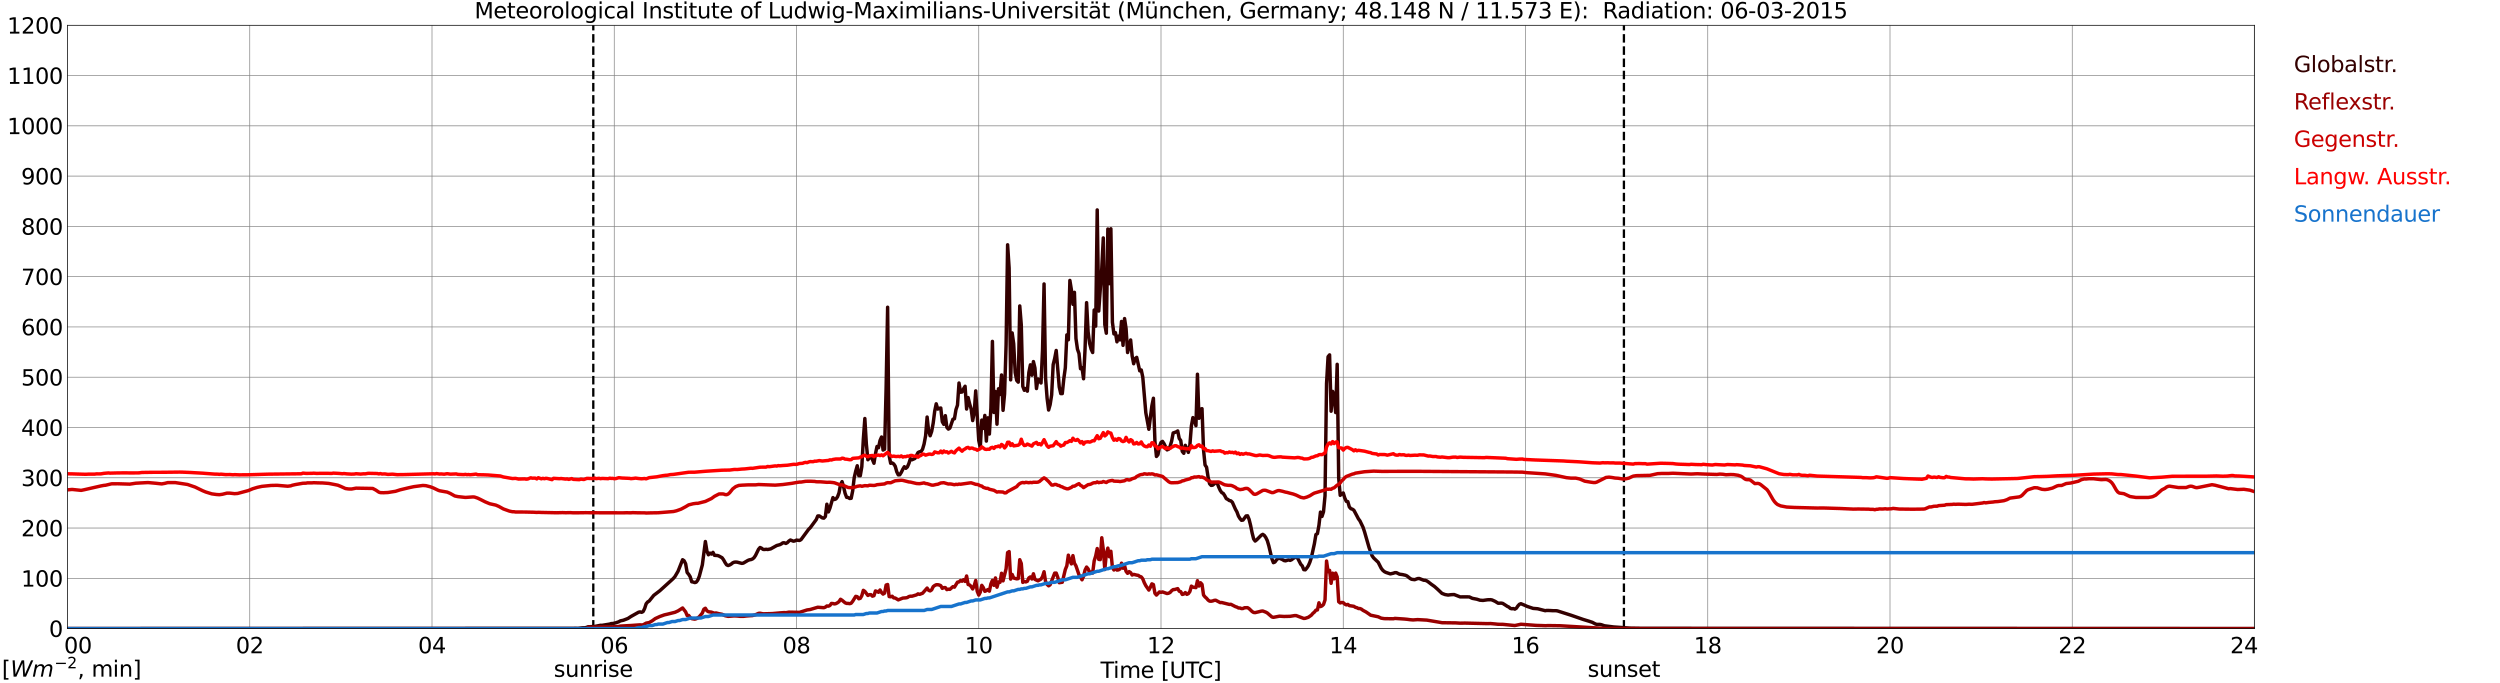 <?xml version="1.0" encoding="utf-8" standalone="no"?>
<!DOCTYPE svg PUBLIC "-//W3C//DTD SVG 1.1//EN"
  "http://www.w3.org/Graphics/SVG/1.1/DTD/svg11.dtd">
<svg xmlns:xlink="http://www.w3.org/1999/xlink" width="1085.4pt" height="296.64pt" viewBox="0 0 1085.4 296.64" xmlns="http://www.w3.org/2000/svg" version="1.1">
 <defs>
  <style type="text/css">*{stroke-linejoin: round; stroke-linecap: butt}</style>
 </defs>
 <g id="figure_1">
  <g id="patch_1">
   <path d="M 0 296.64 
L 1085.4 296.64 
L 1085.4 0 
L 0 0 
z
" style="fill: #ffffff"/>
  </g>
  <g id="axes_1">
   <g id="patch_2">
    <path d="M 29.306 272.909 
L 978.814 272.909 
L 978.814 10.976 
L 29.306 10.976 
z
" style="fill: #ffffff"/>
   </g>
   <g id="patch_3">
    <path d="M 978.814 272.909 
L 978.814 272.909 
L 978.814 10.976 
L 978.814 10.976 
z
" clip-path="url(#p24f2bccb2d)" style="fill: #d3d3d3; opacity: 0.25; stroke: #d3d3d3; stroke-linejoin: miter"/>
   </g>
   <g id="matplotlib.axis_1">
    <g id="xtick_1">
     <g id="line2d_1">
      <path d="M 29.306 272.909 
L 29.306 10.976 
" clip-path="url(#p24f2bccb2d)" style="fill: none; stroke: #808080; stroke-width: 0.3; stroke-linecap: square"/>
     </g>
     <g id="line2d_2"/>
     <g id="text_1">
      <!--    00 -->
      <g transform="translate(18.733 283.627) scale(0.095 -0.095)">
       <defs>
        <path id="DejaVuSans-20" transform="scale(0.016)"/>
        <path id="DejaVuSans-30" d="M 2034 4250 
Q 1547 4250 1301 3770 
Q 1056 3291 1056 2328 
Q 1056 1369 1301 889 
Q 1547 409 2034 409 
Q 2525 409 2770 889 
Q 3016 1369 3016 2328 
Q 3016 3291 2770 3770 
Q 2525 4250 2034 4250 
z
M 2034 4750 
Q 2819 4750 3233 4129 
Q 3647 3509 3647 2328 
Q 3647 1150 3233 529 
Q 2819 -91 2034 -91 
Q 1250 -91 836 529 
Q 422 1150 422 2328 
Q 422 3509 836 4129 
Q 1250 4750 2034 4750 
z
" transform="scale(0.016)"/>
       </defs>
       <use xlink:href="#DejaVuSans-20"/>
       <use xlink:href="#DejaVuSans-20" transform="translate(31.787 0)"/>
       <use xlink:href="#DejaVuSans-20" transform="translate(63.574 0)"/>
       <use xlink:href="#DejaVuSans-30" transform="translate(95.361 0)"/>
       <use xlink:href="#DejaVuSans-30" transform="translate(158.984 0)"/>
      </g>
     </g>
    </g>
    <g id="xtick_2">
     <g id="line2d_3">
      <path d="M 108.431 272.909 
L 108.431 10.976 
" clip-path="url(#p24f2bccb2d)" style="fill: none; stroke: #808080; stroke-width: 0.3; stroke-linecap: square"/>
     </g>
     <g id="line2d_4"/>
     <g id="text_2">
      <!-- 02 -->
      <g transform="translate(102.387 283.627) scale(0.095 -0.095)">
       <defs>
        <path id="DejaVuSans-32" d="M 1228 531 
L 3431 531 
L 3431 0 
L 469 0 
L 469 531 
Q 828 903 1448 1529 
Q 2069 2156 2228 2338 
Q 2531 2678 2651 2914 
Q 2772 3150 2772 3378 
Q 2772 3750 2511 3984 
Q 2250 4219 1831 4219 
Q 1534 4219 1204 4116 
Q 875 4013 500 3803 
L 500 4441 
Q 881 4594 1212 4672 
Q 1544 4750 1819 4750 
Q 2544 4750 2975 4387 
Q 3406 4025 3406 3419 
Q 3406 3131 3298 2873 
Q 3191 2616 2906 2266 
Q 2828 2175 2409 1742 
Q 1991 1309 1228 531 
z
" transform="scale(0.016)"/>
       </defs>
       <use xlink:href="#DejaVuSans-30"/>
       <use xlink:href="#DejaVuSans-32" transform="translate(63.623 0)"/>
      </g>
     </g>
    </g>
    <g id="xtick_3">
     <g id="line2d_5">
      <path d="M 187.557 272.909 
L 187.557 10.976 
" clip-path="url(#p24f2bccb2d)" style="fill: none; stroke: #808080; stroke-width: 0.3; stroke-linecap: square"/>
     </g>
     <g id="line2d_6"/>
     <g id="text_3">
      <!-- 04 -->
      <g transform="translate(181.513 283.627) scale(0.095 -0.095)">
       <defs>
        <path id="DejaVuSans-34" d="M 2419 4116 
L 825 1625 
L 2419 1625 
L 2419 4116 
z
M 2253 4666 
L 3047 4666 
L 3047 1625 
L 3713 1625 
L 3713 1100 
L 3047 1100 
L 3047 0 
L 2419 0 
L 2419 1100 
L 313 1100 
L 313 1709 
L 2253 4666 
z
" transform="scale(0.016)"/>
       </defs>
       <use xlink:href="#DejaVuSans-30"/>
       <use xlink:href="#DejaVuSans-34" transform="translate(63.623 0)"/>
      </g>
     </g>
    </g>
    <g id="xtick_4">
     <g id="line2d_7">
      <path d="M 266.683 272.909 
L 266.683 10.976 
" clip-path="url(#p24f2bccb2d)" style="fill: none; stroke: #808080; stroke-width: 0.3; stroke-linecap: square"/>
     </g>
     <g id="line2d_8"/>
     <g id="text_4">
      <!-- 06 -->
      <g transform="translate(260.638 283.627) scale(0.095 -0.095)">
       <defs>
        <path id="DejaVuSans-36" d="M 2113 2584 
Q 1688 2584 1439 2293 
Q 1191 2003 1191 1497 
Q 1191 994 1439 701 
Q 1688 409 2113 409 
Q 2538 409 2786 701 
Q 3034 994 3034 1497 
Q 3034 2003 2786 2293 
Q 2538 2584 2113 2584 
z
M 3366 4563 
L 3366 3988 
Q 3128 4100 2886 4159 
Q 2644 4219 2406 4219 
Q 1781 4219 1451 3797 
Q 1122 3375 1075 2522 
Q 1259 2794 1537 2939 
Q 1816 3084 2150 3084 
Q 2853 3084 3261 2657 
Q 3669 2231 3669 1497 
Q 3669 778 3244 343 
Q 2819 -91 2113 -91 
Q 1303 -91 875 529 
Q 447 1150 447 2328 
Q 447 3434 972 4092 
Q 1497 4750 2381 4750 
Q 2619 4750 2861 4703 
Q 3103 4656 3366 4563 
z
" transform="scale(0.016)"/>
       </defs>
       <use xlink:href="#DejaVuSans-30"/>
       <use xlink:href="#DejaVuSans-36" transform="translate(63.623 0)"/>
      </g>
     </g>
    </g>
    <g id="xtick_5">
     <g id="line2d_9">
      <path d="M 345.808 272.909 
L 345.808 10.976 
" clip-path="url(#p24f2bccb2d)" style="fill: none; stroke: #808080; stroke-width: 0.3; stroke-linecap: square"/>
     </g>
     <g id="line2d_10"/>
     <g id="text_5">
      <!-- 08 -->
      <g transform="translate(339.764 283.627) scale(0.095 -0.095)">
       <defs>
        <path id="DejaVuSans-38" d="M 2034 2216 
Q 1584 2216 1326 1975 
Q 1069 1734 1069 1313 
Q 1069 891 1326 650 
Q 1584 409 2034 409 
Q 2484 409 2743 651 
Q 3003 894 3003 1313 
Q 3003 1734 2745 1975 
Q 2488 2216 2034 2216 
z
M 1403 2484 
Q 997 2584 770 2862 
Q 544 3141 544 3541 
Q 544 4100 942 4425 
Q 1341 4750 2034 4750 
Q 2731 4750 3128 4425 
Q 3525 4100 3525 3541 
Q 3525 3141 3298 2862 
Q 3072 2584 2669 2484 
Q 3125 2378 3379 2068 
Q 3634 1759 3634 1313 
Q 3634 634 3220 271 
Q 2806 -91 2034 -91 
Q 1263 -91 848 271 
Q 434 634 434 1313 
Q 434 1759 690 2068 
Q 947 2378 1403 2484 
z
M 1172 3481 
Q 1172 3119 1398 2916 
Q 1625 2713 2034 2713 
Q 2441 2713 2670 2916 
Q 2900 3119 2900 3481 
Q 2900 3844 2670 4047 
Q 2441 4250 2034 4250 
Q 1625 4250 1398 4047 
Q 1172 3844 1172 3481 
z
" transform="scale(0.016)"/>
       </defs>
       <use xlink:href="#DejaVuSans-30"/>
       <use xlink:href="#DejaVuSans-38" transform="translate(63.623 0)"/>
      </g>
     </g>
    </g>
    <g id="xtick_6">
     <g id="line2d_11">
      <path d="M 424.934 272.909 
L 424.934 10.976 
" clip-path="url(#p24f2bccb2d)" style="fill: none; stroke: #808080; stroke-width: 0.3; stroke-linecap: square"/>
     </g>
     <g id="line2d_12"/>
     <g id="text_6">
      <!-- 10 -->
      <g transform="translate(418.89 283.627) scale(0.095 -0.095)">
       <defs>
        <path id="DejaVuSans-31" d="M 794 531 
L 1825 531 
L 1825 4091 
L 703 3866 
L 703 4441 
L 1819 4666 
L 2450 4666 
L 2450 531 
L 3481 531 
L 3481 0 
L 794 0 
L 794 531 
z
" transform="scale(0.016)"/>
       </defs>
       <use xlink:href="#DejaVuSans-31"/>
       <use xlink:href="#DejaVuSans-30" transform="translate(63.623 0)"/>
      </g>
     </g>
    </g>
    <g id="xtick_7">
     <g id="line2d_13">
      <path d="M 504.06 272.909 
L 504.06 10.976 
" clip-path="url(#p24f2bccb2d)" style="fill: none; stroke: #808080; stroke-width: 0.3; stroke-linecap: square"/>
     </g>
     <g id="line2d_14"/>
     <g id="text_7">
      <!-- 12 -->
      <g transform="translate(498.015 283.627) scale(0.095 -0.095)">
       <use xlink:href="#DejaVuSans-31"/>
       <use xlink:href="#DejaVuSans-32" transform="translate(63.623 0)"/>
      </g>
     </g>
    </g>
    <g id="xtick_8">
     <g id="line2d_15">
      <path d="M 583.185 272.909 
L 583.185 10.976 
" clip-path="url(#p24f2bccb2d)" style="fill: none; stroke: #808080; stroke-width: 0.3; stroke-linecap: square"/>
     </g>
     <g id="line2d_16"/>
     <g id="text_8">
      <!-- 14 -->
      <g transform="translate(577.141 283.627) scale(0.095 -0.095)">
       <use xlink:href="#DejaVuSans-31"/>
       <use xlink:href="#DejaVuSans-34" transform="translate(63.623 0)"/>
      </g>
     </g>
    </g>
    <g id="xtick_9">
     <g id="line2d_17">
      <path d="M 662.311 272.909 
L 662.311 10.976 
" clip-path="url(#p24f2bccb2d)" style="fill: none; stroke: #808080; stroke-width: 0.3; stroke-linecap: square"/>
     </g>
     <g id="line2d_18"/>
     <g id="text_9">
      <!-- 16 -->
      <g transform="translate(656.267 283.627) scale(0.095 -0.095)">
       <use xlink:href="#DejaVuSans-31"/>
       <use xlink:href="#DejaVuSans-36" transform="translate(63.623 0)"/>
      </g>
     </g>
    </g>
    <g id="xtick_10">
     <g id="line2d_19">
      <path d="M 741.437 272.909 
L 741.437 10.976 
" clip-path="url(#p24f2bccb2d)" style="fill: none; stroke: #808080; stroke-width: 0.3; stroke-linecap: square"/>
     </g>
     <g id="line2d_20"/>
     <g id="text_10">
      <!-- 18 -->
      <g transform="translate(735.392 283.627) scale(0.095 -0.095)">
       <use xlink:href="#DejaVuSans-31"/>
       <use xlink:href="#DejaVuSans-38" transform="translate(63.623 0)"/>
      </g>
     </g>
    </g>
    <g id="xtick_11">
     <g id="line2d_21">
      <path d="M 820.562 272.909 
L 820.562 10.976 
" clip-path="url(#p24f2bccb2d)" style="fill: none; stroke: #808080; stroke-width: 0.3; stroke-linecap: square"/>
     </g>
     <g id="line2d_22"/>
     <g id="text_11">
      <!-- 20 -->
      <g transform="translate(814.518 283.627) scale(0.095 -0.095)">
       <use xlink:href="#DejaVuSans-32"/>
       <use xlink:href="#DejaVuSans-30" transform="translate(63.623 0)"/>
      </g>
     </g>
    </g>
    <g id="xtick_12">
     <g id="line2d_23">
      <path d="M 899.688 272.909 
L 899.688 10.976 
" clip-path="url(#p24f2bccb2d)" style="fill: none; stroke: #808080; stroke-width: 0.3; stroke-linecap: square"/>
     </g>
     <g id="line2d_24"/>
     <g id="text_12">
      <!-- 22 -->
      <g transform="translate(893.644 283.627) scale(0.095 -0.095)">
       <use xlink:href="#DejaVuSans-32"/>
       <use xlink:href="#DejaVuSans-32" transform="translate(63.623 0)"/>
      </g>
     </g>
    </g>
    <g id="xtick_13">
     <g id="line2d_25">
      <path d="M 978.814 272.909 
L 978.814 10.976 
" clip-path="url(#p24f2bccb2d)" style="fill: none; stroke: #808080; stroke-width: 0.3; stroke-linecap: square"/>
     </g>
     <g id="line2d_26"/>
     <g id="text_13">
      <!-- 24    -->
      <g transform="translate(968.241 283.627) scale(0.095 -0.095)">
       <use xlink:href="#DejaVuSans-32"/>
       <use xlink:href="#DejaVuSans-34" transform="translate(63.623 0)"/>
       <use xlink:href="#DejaVuSans-20" transform="translate(127.246 0)"/>
       <use xlink:href="#DejaVuSans-20" transform="translate(159.033 0)"/>
       <use xlink:href="#DejaVuSans-20" transform="translate(190.82 0)"/>
      </g>
     </g>
    </g>
    <g id="text_14">
     <!-- Time [UTC] -->
     <g transform="translate(477.806 294.322) scale(0.095 -0.095)">
      <defs>
       <path id="DejaVuSans-54" d="M -19 4666 
L 3928 4666 
L 3928 4134 
L 2272 4134 
L 2272 0 
L 1638 0 
L 1638 4134 
L -19 4134 
L -19 4666 
z
" transform="scale(0.016)"/>
       <path id="DejaVuSans-69" d="M 603 3500 
L 1178 3500 
L 1178 0 
L 603 0 
L 603 3500 
z
M 603 4863 
L 1178 4863 
L 1178 4134 
L 603 4134 
L 603 4863 
z
" transform="scale(0.016)"/>
       <path id="DejaVuSans-6d" d="M 3328 2828 
Q 3544 3216 3844 3400 
Q 4144 3584 4550 3584 
Q 5097 3584 5394 3201 
Q 5691 2819 5691 2113 
L 5691 0 
L 5113 0 
L 5113 2094 
Q 5113 2597 4934 2840 
Q 4756 3084 4391 3084 
Q 3944 3084 3684 2787 
Q 3425 2491 3425 1978 
L 3425 0 
L 2847 0 
L 2847 2094 
Q 2847 2600 2669 2842 
Q 2491 3084 2119 3084 
Q 1678 3084 1418 2786 
Q 1159 2488 1159 1978 
L 1159 0 
L 581 0 
L 581 3500 
L 1159 3500 
L 1159 2956 
Q 1356 3278 1631 3431 
Q 1906 3584 2284 3584 
Q 2666 3584 2933 3390 
Q 3200 3197 3328 2828 
z
" transform="scale(0.016)"/>
       <path id="DejaVuSans-65" d="M 3597 1894 
L 3597 1613 
L 953 1613 
Q 991 1019 1311 708 
Q 1631 397 2203 397 
Q 2534 397 2845 478 
Q 3156 559 3463 722 
L 3463 178 
Q 3153 47 2828 -22 
Q 2503 -91 2169 -91 
Q 1331 -91 842 396 
Q 353 884 353 1716 
Q 353 2575 817 3079 
Q 1281 3584 2069 3584 
Q 2775 3584 3186 3129 
Q 3597 2675 3597 1894 
z
M 3022 2063 
Q 3016 2534 2758 2815 
Q 2500 3097 2075 3097 
Q 1594 3097 1305 2825 
Q 1016 2553 972 2059 
L 3022 2063 
z
" transform="scale(0.016)"/>
       <path id="DejaVuSans-5b" d="M 550 4863 
L 1875 4863 
L 1875 4416 
L 1125 4416 
L 1125 -397 
L 1875 -397 
L 1875 -844 
L 550 -844 
L 550 4863 
z
" transform="scale(0.016)"/>
       <path id="DejaVuSans-55" d="M 556 4666 
L 1191 4666 
L 1191 1831 
Q 1191 1081 1462 751 
Q 1734 422 2344 422 
Q 2950 422 3222 751 
Q 3494 1081 3494 1831 
L 3494 4666 
L 4128 4666 
L 4128 1753 
Q 4128 841 3676 375 
Q 3225 -91 2344 -91 
Q 1459 -91 1007 375 
Q 556 841 556 1753 
L 556 4666 
z
" transform="scale(0.016)"/>
       <path id="DejaVuSans-43" d="M 4122 4306 
L 4122 3641 
Q 3803 3938 3442 4084 
Q 3081 4231 2675 4231 
Q 1875 4231 1450 3742 
Q 1025 3253 1025 2328 
Q 1025 1406 1450 917 
Q 1875 428 2675 428 
Q 3081 428 3442 575 
Q 3803 722 4122 1019 
L 4122 359 
Q 3791 134 3420 21 
Q 3050 -91 2638 -91 
Q 1578 -91 968 557 
Q 359 1206 359 2328 
Q 359 3453 968 4101 
Q 1578 4750 2638 4750 
Q 3056 4750 3426 4639 
Q 3797 4528 4122 4306 
z
" transform="scale(0.016)"/>
       <path id="DejaVuSans-5d" d="M 1947 4863 
L 1947 -844 
L 622 -844 
L 622 -397 
L 1369 -397 
L 1369 4416 
L 622 4416 
L 622 4863 
L 1947 4863 
z
" transform="scale(0.016)"/>
      </defs>
      <use xlink:href="#DejaVuSans-54"/>
      <use xlink:href="#DejaVuSans-69" transform="translate(57.959 0)"/>
      <use xlink:href="#DejaVuSans-6d" transform="translate(85.742 0)"/>
      <use xlink:href="#DejaVuSans-65" transform="translate(183.154 0)"/>
      <use xlink:href="#DejaVuSans-20" transform="translate(244.678 0)"/>
      <use xlink:href="#DejaVuSans-5b" transform="translate(276.465 0)"/>
      <use xlink:href="#DejaVuSans-55" transform="translate(315.479 0)"/>
      <use xlink:href="#DejaVuSans-54" transform="translate(388.672 0)"/>
      <use xlink:href="#DejaVuSans-43" transform="translate(443.881 0)"/>
      <use xlink:href="#DejaVuSans-5d" transform="translate(513.705 0)"/>
     </g>
    </g>
   </g>
   <g id="matplotlib.axis_2">
    <g id="ytick_1">
     <g id="line2d_27">
      <path d="M 29.306 272.909 
L 978.814 272.909 
" clip-path="url(#p24f2bccb2d)" style="fill: none; stroke: #808080; stroke-width: 0.3; stroke-linecap: square"/>
     </g>
     <g id="line2d_28"/>
     <g id="text_15">
      <!-- 0 -->
      <g transform="translate(21.261 276.518) scale(0.095 -0.095)">
       <use xlink:href="#DejaVuSans-30"/>
      </g>
     </g>
    </g>
    <g id="ytick_2">
     <g id="line2d_29">
      <path d="M 29.306 251.081 
L 978.814 251.081 
" clip-path="url(#p24f2bccb2d)" style="fill: none; stroke: #808080; stroke-width: 0.3; stroke-linecap: square"/>
     </g>
     <g id="line2d_30"/>
     <g id="text_16">
      <!-- 100 -->
      <g transform="translate(9.173 254.69) scale(0.095 -0.095)">
       <use xlink:href="#DejaVuSans-31"/>
       <use xlink:href="#DejaVuSans-30" transform="translate(63.623 0)"/>
       <use xlink:href="#DejaVuSans-30" transform="translate(127.246 0)"/>
      </g>
     </g>
    </g>
    <g id="ytick_3">
     <g id="line2d_31">
      <path d="M 29.306 229.253 
L 978.814 229.253 
" clip-path="url(#p24f2bccb2d)" style="fill: none; stroke: #808080; stroke-width: 0.3; stroke-linecap: square"/>
     </g>
     <g id="line2d_32"/>
     <g id="text_17">
      <!-- 200 -->
      <g transform="translate(9.173 232.863) scale(0.095 -0.095)">
       <use xlink:href="#DejaVuSans-32"/>
       <use xlink:href="#DejaVuSans-30" transform="translate(63.623 0)"/>
       <use xlink:href="#DejaVuSans-30" transform="translate(127.246 0)"/>
      </g>
     </g>
    </g>
    <g id="ytick_4">
     <g id="line2d_33">
      <path d="M 29.306 207.426 
L 978.814 207.426 
" clip-path="url(#p24f2bccb2d)" style="fill: none; stroke: #808080; stroke-width: 0.3; stroke-linecap: square"/>
     </g>
     <g id="line2d_34"/>
     <g id="text_18">
      <!-- 300 -->
      <g transform="translate(9.173 211.035) scale(0.095 -0.095)">
       <defs>
        <path id="DejaVuSans-33" d="M 2597 2516 
Q 3050 2419 3304 2112 
Q 3559 1806 3559 1356 
Q 3559 666 3084 287 
Q 2609 -91 1734 -91 
Q 1441 -91 1130 -33 
Q 819 25 488 141 
L 488 750 
Q 750 597 1062 519 
Q 1375 441 1716 441 
Q 2309 441 2620 675 
Q 2931 909 2931 1356 
Q 2931 1769 2642 2001 
Q 2353 2234 1838 2234 
L 1294 2234 
L 1294 2753 
L 1863 2753 
Q 2328 2753 2575 2939 
Q 2822 3125 2822 3475 
Q 2822 3834 2567 4026 
Q 2313 4219 1838 4219 
Q 1578 4219 1281 4162 
Q 984 4106 628 3988 
L 628 4550 
Q 988 4650 1302 4700 
Q 1616 4750 1894 4750 
Q 2613 4750 3031 4423 
Q 3450 4097 3450 3541 
Q 3450 3153 3228 2886 
Q 3006 2619 2597 2516 
z
" transform="scale(0.016)"/>
       </defs>
       <use xlink:href="#DejaVuSans-33"/>
       <use xlink:href="#DejaVuSans-30" transform="translate(63.623 0)"/>
       <use xlink:href="#DejaVuSans-30" transform="translate(127.246 0)"/>
      </g>
     </g>
    </g>
    <g id="ytick_5">
     <g id="line2d_35">
      <path d="M 29.306 185.598 
L 978.814 185.598 
" clip-path="url(#p24f2bccb2d)" style="fill: none; stroke: #808080; stroke-width: 0.3; stroke-linecap: square"/>
     </g>
     <g id="line2d_36"/>
     <g id="text_19">
      <!-- 400 -->
      <g transform="translate(9.173 189.207) scale(0.095 -0.095)">
       <use xlink:href="#DejaVuSans-34"/>
       <use xlink:href="#DejaVuSans-30" transform="translate(63.623 0)"/>
       <use xlink:href="#DejaVuSans-30" transform="translate(127.246 0)"/>
      </g>
     </g>
    </g>
    <g id="ytick_6">
     <g id="line2d_37">
      <path d="M 29.306 163.77 
L 978.814 163.77 
" clip-path="url(#p24f2bccb2d)" style="fill: none; stroke: #808080; stroke-width: 0.3; stroke-linecap: square"/>
     </g>
     <g id="line2d_38"/>
     <g id="text_20">
      <!-- 500 -->
      <g transform="translate(9.173 167.379) scale(0.095 -0.095)">
       <defs>
        <path id="DejaVuSans-35" d="M 691 4666 
L 3169 4666 
L 3169 4134 
L 1269 4134 
L 1269 2991 
Q 1406 3038 1543 3061 
Q 1681 3084 1819 3084 
Q 2600 3084 3056 2656 
Q 3513 2228 3513 1497 
Q 3513 744 3044 326 
Q 2575 -91 1722 -91 
Q 1428 -91 1123 -41 
Q 819 9 494 109 
L 494 744 
Q 775 591 1075 516 
Q 1375 441 1709 441 
Q 2250 441 2565 725 
Q 2881 1009 2881 1497 
Q 2881 1984 2565 2268 
Q 2250 2553 1709 2553 
Q 1456 2553 1204 2497 
Q 953 2441 691 2322 
L 691 4666 
z
" transform="scale(0.016)"/>
       </defs>
       <use xlink:href="#DejaVuSans-35"/>
       <use xlink:href="#DejaVuSans-30" transform="translate(63.623 0)"/>
       <use xlink:href="#DejaVuSans-30" transform="translate(127.246 0)"/>
      </g>
     </g>
    </g>
    <g id="ytick_7">
     <g id="line2d_39">
      <path d="M 29.306 141.942 
L 978.814 141.942 
" clip-path="url(#p24f2bccb2d)" style="fill: none; stroke: #808080; stroke-width: 0.3; stroke-linecap: square"/>
     </g>
     <g id="line2d_40"/>
     <g id="text_21">
      <!-- 600 -->
      <g transform="translate(9.173 145.551) scale(0.095 -0.095)">
       <use xlink:href="#DejaVuSans-36"/>
       <use xlink:href="#DejaVuSans-30" transform="translate(63.623 0)"/>
       <use xlink:href="#DejaVuSans-30" transform="translate(127.246 0)"/>
      </g>
     </g>
    </g>
    <g id="ytick_8">
     <g id="line2d_41">
      <path d="M 29.306 120.114 
L 978.814 120.114 
" clip-path="url(#p24f2bccb2d)" style="fill: none; stroke: #808080; stroke-width: 0.3; stroke-linecap: square"/>
     </g>
     <g id="line2d_42"/>
     <g id="text_22">
      <!-- 700 -->
      <g transform="translate(9.173 123.724) scale(0.095 -0.095)">
       <defs>
        <path id="DejaVuSans-37" d="M 525 4666 
L 3525 4666 
L 3525 4397 
L 1831 0 
L 1172 0 
L 2766 4134 
L 525 4134 
L 525 4666 
z
" transform="scale(0.016)"/>
       </defs>
       <use xlink:href="#DejaVuSans-37"/>
       <use xlink:href="#DejaVuSans-30" transform="translate(63.623 0)"/>
       <use xlink:href="#DejaVuSans-30" transform="translate(127.246 0)"/>
      </g>
     </g>
    </g>
    <g id="ytick_9">
     <g id="line2d_43">
      <path d="M 29.306 98.287 
L 978.814 98.287 
" clip-path="url(#p24f2bccb2d)" style="fill: none; stroke: #808080; stroke-width: 0.3; stroke-linecap: square"/>
     </g>
     <g id="line2d_44"/>
     <g id="text_23">
      <!-- 800 -->
      <g transform="translate(9.173 101.896) scale(0.095 -0.095)">
       <use xlink:href="#DejaVuSans-38"/>
       <use xlink:href="#DejaVuSans-30" transform="translate(63.623 0)"/>
       <use xlink:href="#DejaVuSans-30" transform="translate(127.246 0)"/>
      </g>
     </g>
    </g>
    <g id="ytick_10">
     <g id="line2d_45">
      <path d="M 29.306 76.459 
L 978.814 76.459 
" clip-path="url(#p24f2bccb2d)" style="fill: none; stroke: #808080; stroke-width: 0.3; stroke-linecap: square"/>
     </g>
     <g id="line2d_46"/>
     <g id="text_24">
      <!-- 900 -->
      <g transform="translate(9.173 80.068) scale(0.095 -0.095)">
       <defs>
        <path id="DejaVuSans-39" d="M 703 97 
L 703 672 
Q 941 559 1184 500 
Q 1428 441 1663 441 
Q 2288 441 2617 861 
Q 2947 1281 2994 2138 
Q 2813 1869 2534 1725 
Q 2256 1581 1919 1581 
Q 1219 1581 811 2004 
Q 403 2428 403 3163 
Q 403 3881 828 4315 
Q 1253 4750 1959 4750 
Q 2769 4750 3195 4129 
Q 3622 3509 3622 2328 
Q 3622 1225 3098 567 
Q 2575 -91 1691 -91 
Q 1453 -91 1209 -44 
Q 966 3 703 97 
z
M 1959 2075 
Q 2384 2075 2632 2365 
Q 2881 2656 2881 3163 
Q 2881 3666 2632 3958 
Q 2384 4250 1959 4250 
Q 1534 4250 1286 3958 
Q 1038 3666 1038 3163 
Q 1038 2656 1286 2365 
Q 1534 2075 1959 2075 
z
" transform="scale(0.016)"/>
       </defs>
       <use xlink:href="#DejaVuSans-39"/>
       <use xlink:href="#DejaVuSans-30" transform="translate(63.623 0)"/>
       <use xlink:href="#DejaVuSans-30" transform="translate(127.246 0)"/>
      </g>
     </g>
    </g>
    <g id="ytick_11">
     <g id="line2d_47">
      <path d="M 29.306 54.631 
L 978.814 54.631 
" clip-path="url(#p24f2bccb2d)" style="fill: none; stroke: #808080; stroke-width: 0.3; stroke-linecap: square"/>
     </g>
     <g id="line2d_48"/>
     <g id="text_25">
      <!-- 1000 -->
      <g transform="translate(3.128 58.24) scale(0.095 -0.095)">
       <use xlink:href="#DejaVuSans-31"/>
       <use xlink:href="#DejaVuSans-30" transform="translate(63.623 0)"/>
       <use xlink:href="#DejaVuSans-30" transform="translate(127.246 0)"/>
       <use xlink:href="#DejaVuSans-30" transform="translate(190.869 0)"/>
      </g>
     </g>
    </g>
    <g id="ytick_12">
     <g id="line2d_49">
      <path d="M 29.306 32.803 
L 978.814 32.803 
" clip-path="url(#p24f2bccb2d)" style="fill: none; stroke: #808080; stroke-width: 0.3; stroke-linecap: square"/>
     </g>
     <g id="line2d_50"/>
     <g id="text_26">
      <!-- 1100 -->
      <g transform="translate(3.128 36.413) scale(0.095 -0.095)">
       <use xlink:href="#DejaVuSans-31"/>
       <use xlink:href="#DejaVuSans-31" transform="translate(63.623 0)"/>
       <use xlink:href="#DejaVuSans-30" transform="translate(127.246 0)"/>
       <use xlink:href="#DejaVuSans-30" transform="translate(190.869 0)"/>
      </g>
     </g>
    </g>
    <g id="ytick_13">
     <g id="line2d_51">
      <path d="M 29.306 10.976 
L 978.814 10.976 
" clip-path="url(#p24f2bccb2d)" style="fill: none; stroke: #808080; stroke-width: 0.3; stroke-linecap: square"/>
     </g>
     <g id="line2d_52"/>
     <g id="text_27">
      <!-- 1200 -->
      <g transform="translate(3.128 14.585) scale(0.095 -0.095)">
       <use xlink:href="#DejaVuSans-31"/>
       <use xlink:href="#DejaVuSans-32" transform="translate(63.623 0)"/>
       <use xlink:href="#DejaVuSans-30" transform="translate(127.246 0)"/>
       <use xlink:href="#DejaVuSans-30" transform="translate(190.869 0)"/>
      </g>
     </g>
    </g>
   </g>
   <g id="line2d_53">
    <path d="M 257.583 272.909 
L 257.583 10.976 
" clip-path="url(#p24f2bccb2d)" style="fill: none; stroke-dasharray: 3.7,1.6; stroke-dashoffset: 0; stroke: #000000"/>
   </g>
   <g id="line2d_54">
    <path d="M 705.039 272.909 
L 705.039 10.976 
" clip-path="url(#p24f2bccb2d)" style="fill: none; stroke-dasharray: 3.7,1.6; stroke-dashoffset: 0; stroke: #000000"/>
   </g>
   <g id="line2d_55">
    <path d="M 29.306 272.909 
L 248.22 272.819 
L 250.198 272.8 
L 250.858 272.841 
L 252.836 272.579 
L 254.155 272.54 
L 255.473 272.097 
L 256.792 272.077 
L 257.451 271.977 
L 258.111 271.996 
L 260.748 271.475 
L 261.408 271.494 
L 264.705 270.951 
L 265.364 270.73 
L 266.023 270.711 
L 267.342 270.41 
L 268.661 269.947 
L 269.32 269.565 
L 270.639 269.283 
L 272.617 268.519 
L 273.936 267.655 
L 277.233 265.806 
L 277.892 265.664 
L 278.552 265.845 
L 279.211 265.524 
L 279.87 264.197 
L 280.53 262.148 
L 281.189 261.344 
L 281.849 260.943 
L 283.827 258.489 
L 286.464 256.479 
L 291.739 251.697 
L 292.399 251.072 
L 293.058 250.289 
L 294.377 248.019 
L 296.355 243.013 
L 297.014 243.454 
L 297.674 244.782 
L 298.333 248.56 
L 298.992 249.344 
L 299.652 250.409 
L 300.311 252.581 
L 300.971 252.701 
L 301.63 252.943 
L 302.289 252.742 
L 302.949 251.856 
L 303.608 250.208 
L 304.927 245.244 
L 306.246 235.114 
L 306.905 239.235 
L 307.564 240.863 
L 308.224 240.139 
L 308.883 240.56 
L 309.543 239.818 
L 310.202 241.104 
L 311.521 241.184 
L 312.18 241.424 
L 313.499 242.149 
L 314.158 243.075 
L 314.818 244.28 
L 315.477 245.244 
L 316.136 245.526 
L 316.796 245.284 
L 317.455 244.902 
L 318.114 244.36 
L 318.774 244.079 
L 319.433 244.018 
L 320.093 244.079 
L 322.071 244.6 
L 322.73 244.48 
L 324.708 243.315 
L 325.368 243.053 
L 326.027 242.952 
L 326.686 242.693 
L 327.346 242.149 
L 328.005 241.184 
L 329.324 238.471 
L 329.983 237.707 
L 330.643 238.008 
L 331.302 238.53 
L 331.961 238.572 
L 332.621 238.471 
L 333.28 238.572 
L 334.599 238.31 
L 337.236 236.843 
L 338.555 236.48 
L 339.215 236.16 
L 339.874 235.677 
L 340.533 235.658 
L 341.193 235.939 
L 341.852 235.577 
L 342.512 234.894 
L 343.171 234.45 
L 344.49 234.974 
L 345.149 234.813 
L 345.808 234.492 
L 347.127 234.651 
L 347.787 234.269 
L 351.083 229.788 
L 351.743 229.164 
L 354.38 225.586 
L 355.04 224.019 
L 355.699 223.98 
L 357.018 224.844 
L 357.677 224.964 
L 358.337 224.281 
L 358.996 218.913 
L 359.655 222.251 
L 360.315 220.623 
L 361.634 216.041 
L 362.293 216.864 
L 362.952 216.602 
L 363.612 215.718 
L 364.271 213.969 
L 364.93 210.433 
L 365.59 209.106 
L 366.249 211.357 
L 366.909 214.19 
L 367.568 215.919 
L 368.227 215.999 
L 368.887 216.423 
L 369.546 216.342 
L 370.206 213.066 
L 370.865 207.377 
L 371.524 204.544 
L 372.184 202.211 
L 372.843 206.493 
L 373.502 206.533 
L 374.162 202.615 
L 374.821 190.714 
L 375.481 181.71 
L 376.14 192.845 
L 376.799 199.598 
L 377.459 198.876 
L 378.118 197.891 
L 379.437 201.126 
L 380.096 196.985 
L 380.756 193.851 
L 381.415 194.392 
L 382.074 191.258 
L 382.734 189.73 
L 383.393 195.398 
L 384.053 195.036 
L 384.712 168.504 
L 385.371 133.392 
L 386.031 197.869 
L 386.69 201.146 
L 387.349 200.986 
L 388.009 201.427 
L 388.668 202.414 
L 389.328 204.804 
L 389.987 206.17 
L 390.646 206.131 
L 391.306 205.086 
L 391.965 203.719 
L 392.624 202.634 
L 393.284 203.318 
L 393.943 202.735 
L 394.603 201.226 
L 395.262 199.138 
L 395.921 199.62 
L 397.24 199.037 
L 398.559 196.483 
L 399.218 196.143 
L 399.878 196.042 
L 400.537 195.036 
L 401.196 192.786 
L 401.856 189.228 
L 402.515 181.069 
L 403.175 187.178 
L 403.834 189.188 
L 404.493 187.298 
L 405.153 183.721 
L 405.812 178.495 
L 406.471 175.319 
L 407.131 177.611 
L 407.79 177.268 
L 408.45 177.148 
L 409.109 183.098 
L 409.768 184.242 
L 410.428 180.464 
L 411.087 185.55 
L 411.746 186.294 
L 412.406 185.871 
L 413.725 182.011 
L 414.384 181.811 
L 415.043 177.831 
L 415.703 175.902 
L 416.362 166.295 
L 417.022 170.294 
L 417.681 170.194 
L 418.34 168.786 
L 419 167.701 
L 419.659 177.591 
L 420.318 172.606 
L 420.978 175.339 
L 421.637 177.591 
L 422.297 182.594 
L 422.956 179.159 
L 423.615 169.712 
L 424.934 191.197 
L 425.593 194.353 
L 426.253 182.393 
L 426.912 185.991 
L 427.572 180.363 
L 428.231 191.5 
L 428.89 181.409 
L 429.55 188.444 
L 430.209 177.129 
L 430.869 148.224 
L 431.528 179.078 
L 432.187 169.973 
L 432.847 184.164 
L 433.506 168.786 
L 434.165 171.259 
L 434.825 162.796 
L 435.484 178.152 
L 436.144 171.058 
L 436.803 149.752 
L 437.462 106.278 
L 438.122 116.369 
L 438.781 164.927 
L 439.44 144.546 
L 440.1 149.231 
L 440.759 161.753 
L 441.419 165.169 
L 442.078 165.913 
L 442.737 132.829 
L 443.397 141.03 
L 444.056 167.743 
L 444.716 169.45 
L 445.375 168.666 
L 446.034 169.832 
L 446.694 161.692 
L 447.353 158.396 
L 448.012 162.897 
L 448.672 156.988 
L 449.331 159.802 
L 449.991 168.686 
L 450.65 164.525 
L 451.969 166.274 
L 452.628 151.804 
L 453.287 123.282 
L 453.947 164.143 
L 454.606 172.887 
L 455.266 178.013 
L 455.925 175.681 
L 456.584 171.44 
L 457.244 158.315 
L 457.903 155.622 
L 458.563 152.164 
L 459.881 168.002 
L 460.541 170.877 
L 461.2 170.877 
L 461.859 164.466 
L 462.519 159.701 
L 463.178 145.391 
L 463.838 147.521 
L 464.497 121.754 
L 465.156 125.836 
L 465.816 132.126 
L 466.475 126.92 
L 467.134 146.958 
L 467.794 151.623 
L 468.453 153.491 
L 469.113 160.083 
L 469.772 159.642 
L 470.431 164.444 
L 471.091 151.422 
L 471.75 131.402 
L 472.409 144.044 
L 473.069 149.089 
L 473.728 151.623 
L 474.388 153.048 
L 475.047 134.597 
L 475.706 141.593 
L 476.366 91.142 
L 477.025 135.04 
L 478.344 116.548 
L 479.003 103.303 
L 479.663 140.949 
L 480.322 144.669 
L 480.981 99.444 
L 481.641 123.162 
L 482.3 99.324 
L 482.96 139.884 
L 483.619 144.97 
L 484.278 144.426 
L 484.938 148.405 
L 485.597 145.915 
L 486.256 147.583 
L 486.916 139.563 
L 487.575 149.933 
L 488.235 138.317 
L 488.894 142.678 
L 489.553 153.048 
L 490.872 147.602 
L 491.532 154.495 
L 492.191 157.914 
L 492.85 155.683 
L 493.51 155.159 
L 494.828 161.009 
L 495.488 160.627 
L 496.147 163.742 
L 497.466 179.198 
L 498.785 186.373 
L 500.103 176.183 
L 500.763 172.907 
L 501.422 191.579 
L 502.082 198.173 
L 502.741 197.387 
L 503.4 193.851 
L 504.06 192.061 
L 504.719 191.64 
L 505.379 192.624 
L 506.697 195.318 
L 507.357 195.036 
L 508.016 193.731 
L 508.675 191.52 
L 509.335 187.981 
L 510.654 187.519 
L 511.313 187.097 
L 511.972 190.354 
L 512.632 191.258 
L 513.291 195.981 
L 513.95 196.804 
L 514.61 193.349 
L 515.929 196.403 
L 516.588 193.349 
L 517.247 184.947 
L 517.907 181.309 
L 518.566 182.555 
L 519.226 184.805 
L 519.885 162.476 
L 520.544 181.61 
L 521.204 177.67 
L 521.863 177.43 
L 522.522 195.298 
L 523.182 201.87 
L 523.841 202.855 
L 524.501 207.157 
L 525.16 210.03 
L 525.819 210.735 
L 526.479 210.654 
L 527.797 209.569 
L 528.457 209.689 
L 529.116 211.477 
L 529.776 212.924 
L 530.435 213.869 
L 531.094 214.231 
L 531.754 215.235 
L 532.413 216.502 
L 533.073 216.825 
L 533.732 217.327 
L 534.391 217.447 
L 535.051 218.091 
L 536.369 221.066 
L 537.029 222.251 
L 537.688 224.06 
L 538.348 225.145 
L 539.007 225.89 
L 539.666 225.789 
L 540.985 224.019 
L 541.644 223.938 
L 542.304 225.486 
L 542.963 228.14 
L 543.623 231.375 
L 544.282 233.988 
L 544.941 234.894 
L 545.601 234.37 
L 547.579 232.381 
L 548.238 231.999 
L 548.898 232.44 
L 549.557 233.366 
L 550.216 234.732 
L 550.876 236.982 
L 552.195 242.57 
L 552.854 244.28 
L 553.513 244.018 
L 554.173 243.114 
L 554.832 242.47 
L 555.491 242.37 
L 556.81 242.952 
L 557.47 243.376 
L 558.129 243.496 
L 559.448 243.075 
L 560.107 243.295 
L 560.766 243.013 
L 561.426 242.47 
L 562.745 241.667 
L 563.404 242.37 
L 564.723 244.963 
L 565.382 245.687 
L 566.042 247.314 
L 566.701 247.394 
L 567.36 246.63 
L 568.02 245.626 
L 568.679 244.118 
L 569.338 242.088 
L 570.657 236.04 
L 571.317 232.08 
L 571.976 231.678 
L 572.635 228.04 
L 573.295 222.332 
L 573.954 224.22 
L 574.613 222.19 
L 575.273 215.255 
L 575.932 166.516 
L 576.592 154.877 
L 577.251 154.074 
L 577.91 178.534 
L 578.57 169.932 
L 579.229 172.104 
L 579.889 179.117 
L 580.548 158.173 
L 581.207 207.578 
L 581.867 215.054 
L 582.526 214.393 
L 583.185 214.031 
L 583.845 216.2 
L 584.504 217.647 
L 585.164 217.789 
L 585.823 220.079 
L 586.482 220.843 
L 587.142 221.066 
L 587.801 221.526 
L 589.12 223.999 
L 589.779 225.265 
L 590.439 226.149 
L 591.757 228.884 
L 592.417 230.853 
L 594.395 237.746 
L 595.714 241.304 
L 596.373 242.23 
L 597.692 243.496 
L 598.351 244.118 
L 599.67 246.711 
L 600.329 247.576 
L 600.989 248.139 
L 601.648 248.501 
L 603.626 249.165 
L 604.945 248.861 
L 605.604 248.621 
L 606.264 248.621 
L 607.582 249.285 
L 608.901 249.466 
L 610.22 249.767 
L 610.879 250.068 
L 612.198 251.133 
L 612.858 251.496 
L 614.176 251.677 
L 615.495 251.195 
L 616.154 251.153 
L 618.133 251.917 
L 618.792 251.956 
L 619.451 252.199 
L 620.111 252.642 
L 621.429 253.665 
L 622.748 254.591 
L 624.067 255.757 
L 626.045 257.625 
L 627.364 258.127 
L 628.683 258.35 
L 630.001 258.188 
L 631.32 258.127 
L 633.958 259.153 
L 635.936 259.133 
L 637.914 259.153 
L 639.233 259.775 
L 641.211 260.157 
L 642.53 260.58 
L 643.848 260.681 
L 645.827 260.399 
L 647.145 260.358 
L 647.805 260.48 
L 649.123 261.083 
L 650.442 261.905 
L 651.761 261.846 
L 652.42 261.967 
L 653.739 262.811 
L 654.399 263.252 
L 655.058 263.556 
L 655.717 264.138 
L 656.377 264.298 
L 657.036 264.217 
L 657.695 264.459 
L 658.355 264.038 
L 659.014 263.073 
L 659.674 262.349 
L 660.333 262.108 
L 661.652 262.65 
L 662.97 263.252 
L 665.608 264.138 
L 667.586 264.298 
L 670.883 265.142 
L 671.542 265.022 
L 672.861 265.062 
L 674.18 265.142 
L 675.499 265.142 
L 676.158 265.223 
L 682.092 267.111 
L 687.368 268.941 
L 690.005 269.746 
L 691.324 270.187 
L 692.643 270.892 
L 693.302 271.093 
L 694.621 271.093 
L 695.28 271.232 
L 696.599 271.695 
L 700.555 272.197 
L 703.193 272.378 
L 707.808 272.719 
L 713.083 272.8 
L 978.154 272.909 
L 978.154 272.909 
" clip-path="url(#p24f2bccb2d)" style="fill: none; stroke: #330000; stroke-width: 1.5; stroke-linecap: square"/>
   </g>
   <g id="line2d_56">
    <path d="M 29.306 272.909 
L 254.814 272.909 
L 255.473 272.263 
L 256.133 272.223 
L 256.792 272.363 
L 257.451 272.263 
L 258.111 272.304 
L 258.77 272.223 
L 259.43 272.263 
L 260.089 272.162 
L 261.408 272.184 
L 263.386 272.123 
L 264.705 272.184 
L 265.364 272.103 
L 266.023 272.143 
L 266.683 272.023 
L 267.342 272.123 
L 268.661 271.983 
L 269.32 271.822 
L 273.277 271.601 
L 274.595 271.521 
L 275.914 271.42 
L 277.892 271.278 
L 278.552 271.339 
L 279.211 271.278 
L 280.53 270.536 
L 281.849 270.294 
L 283.167 269.53 
L 284.486 268.565 
L 286.464 267.661 
L 288.442 266.956 
L 289.761 266.655 
L 293.058 265.832 
L 294.377 265.23 
L 296.355 263.962 
L 297.674 265.651 
L 298.333 267.238 
L 298.992 267.199 
L 299.652 268.102 
L 300.311 268.585 
L 301.63 268.807 
L 302.289 268.626 
L 302.949 268.283 
L 303.608 267.742 
L 304.927 266.173 
L 305.586 264.485 
L 306.246 264.084 
L 306.905 265.169 
L 307.564 265.59 
L 308.883 265.771 
L 310.202 266.234 
L 310.861 266.114 
L 312.18 266.454 
L 313.499 266.697 
L 314.818 267.319 
L 316.136 267.6 
L 317.455 267.5 
L 318.774 267.399 
L 320.093 267.461 
L 321.411 267.6 
L 322.73 267.6 
L 324.049 267.439 
L 325.368 267.338 
L 326.686 267.26 
L 328.005 266.897 
L 329.324 266.295 
L 329.983 266.234 
L 331.302 266.496 
L 335.258 266.395 
L 338.555 266.094 
L 340.533 265.952 
L 341.193 266.013 
L 342.512 265.771 
L 347.127 265.852 
L 350.424 264.806 
L 351.743 264.625 
L 355.04 263.641 
L 357.677 263.842 
L 358.337 263.601 
L 358.996 263.078 
L 359.655 263.178 
L 360.315 262.877 
L 360.974 261.993 
L 361.634 262.032 
L 362.293 262.213 
L 362.952 262.054 
L 363.612 261.692 
L 364.271 261.189 
L 364.93 260.183 
L 365.59 260.607 
L 366.909 261.711 
L 367.568 261.973 
L 368.227 261.973 
L 368.887 262.093 
L 369.546 261.892 
L 370.206 261.048 
L 371.524 258.917 
L 372.184 259.059 
L 372.843 259.963 
L 373.502 259.762 
L 374.162 258.616 
L 374.821 256.304 
L 375.481 256.748 
L 376.799 258.516 
L 377.459 258.195 
L 378.118 258.175 
L 378.777 258.836 
L 379.437 258.616 
L 380.096 256.566 
L 380.756 256.787 
L 381.415 257.149 
L 382.074 256.145 
L 382.734 257.269 
L 383.393 257.933 
L 384.053 257.511 
L 384.712 254.013 
L 385.371 253.772 
L 386.031 258.998 
L 386.69 259.118 
L 387.349 258.858 
L 388.009 259.581 
L 388.668 259.642 
L 389.987 260.445 
L 391.965 259.662 
L 393.284 259.561 
L 393.943 259.419 
L 394.603 258.998 
L 395.262 258.836 
L 395.921 258.858 
L 397.899 258.275 
L 398.559 257.832 
L 399.218 258.053 
L 400.537 257.57 
L 402.515 255.32 
L 403.175 256.304 
L 403.834 256.547 
L 404.493 256.084 
L 405.153 254.698 
L 405.812 254.194 
L 406.471 253.873 
L 407.131 253.853 
L 407.79 253.993 
L 408.45 254.274 
L 409.109 255.44 
L 409.768 255.119 
L 410.428 255.119 
L 411.087 255.984 
L 411.746 255.802 
L 412.406 255.864 
L 413.725 254.698 
L 414.384 254.918 
L 415.703 252.746 
L 416.362 252.646 
L 417.022 252.024 
L 417.681 252.345 
L 418.34 251.681 
L 419 252.426 
L 419.659 250.075 
L 420.318 253.753 
L 420.978 253.973 
L 421.637 254.637 
L 422.297 255.702 
L 422.956 254.294 
L 423.615 252.024 
L 424.275 256.728 
L 424.934 258.354 
L 425.593 257.13 
L 426.253 254.135 
L 426.912 255.119 
L 427.572 256.728 
L 428.231 256.466 
L 428.89 255.964 
L 429.55 256.647 
L 430.209 253.51 
L 430.869 251.963 
L 431.528 254.135 
L 432.187 250.917 
L 432.847 254.938 
L 433.506 252.668 
L 434.165 252.808 
L 434.825 248.887 
L 435.484 252.186 
L 436.803 246.958 
L 437.462 239.925 
L 438.122 239.482 
L 438.781 251.422 
L 439.44 249.411 
L 440.1 250.959 
L 441.419 251.321 
L 442.078 251.199 
L 442.737 242.998 
L 443.397 244.646 
L 444.056 252.847 
L 444.716 252.445 
L 445.375 252.646 
L 446.034 252.365 
L 446.694 250.898 
L 447.353 250.476 
L 448.012 251.38 
L 448.672 249.11 
L 449.331 251.561 
L 450.65 252.164 
L 451.969 251.422 
L 452.628 250.335 
L 453.287 248.226 
L 453.947 252.526 
L 454.606 253.733 
L 455.266 254.336 
L 455.925 253.892 
L 457.903 248.828 
L 458.563 248.809 
L 459.222 250.596 
L 459.881 252.989 
L 461.2 252.788 
L 462.519 247.261 
L 463.178 245.652 
L 463.838 241.029 
L 464.497 243.441 
L 465.156 244.827 
L 465.816 241.23 
L 466.475 244.526 
L 467.134 245.672 
L 468.453 249.551 
L 469.113 250.535 
L 469.772 251.723 
L 470.431 250.234 
L 471.091 247.501 
L 471.75 246.196 
L 472.409 246.98 
L 473.069 248.586 
L 473.728 248.326 
L 474.388 248.787 
L 475.047 243.522 
L 475.706 241.392 
L 476.366 238.155 
L 477.025 242.859 
L 477.685 242.959 
L 478.344 233.473 
L 479.003 238.578 
L 479.663 247.261 
L 480.322 240.466 
L 480.981 237.973 
L 481.641 241.713 
L 482.3 239.342 
L 482.96 246.355 
L 483.619 247.462 
L 484.278 246.275 
L 484.938 247.501 
L 485.597 247.421 
L 486.256 247.019 
L 486.916 244.507 
L 487.575 246.718 
L 488.235 245.591 
L 488.894 248.064 
L 489.553 248.909 
L 490.213 248.184 
L 490.872 248.606 
L 491.532 249.651 
L 492.191 249.37 
L 493.51 249.693 
L 494.169 249.793 
L 494.828 250.256 
L 495.488 250.457 
L 496.147 251.321 
L 496.807 252.989 
L 497.466 254.274 
L 498.785 256.184 
L 499.444 254.958 
L 500.103 253.491 
L 500.763 253.812 
L 501.422 257.57 
L 502.082 258.354 
L 503.4 256.988 
L 504.06 257.188 
L 504.719 256.988 
L 506.697 257.693 
L 507.357 257.551 
L 508.016 257.21 
L 508.675 256.466 
L 509.335 255.984 
L 509.994 255.942 
L 511.313 255.56 
L 511.972 256.667 
L 512.632 256.887 
L 513.291 258.075 
L 513.95 257.913 
L 514.61 257.269 
L 515.269 258.033 
L 515.929 257.752 
L 516.588 256.828 
L 517.247 254.475 
L 517.907 254.918 
L 519.226 255.119 
L 519.885 252.124 
L 520.544 254.436 
L 521.204 253.008 
L 521.863 253.692 
L 522.522 258.334 
L 523.182 259.159 
L 523.841 259.742 
L 524.501 260.526 
L 525.16 260.989 
L 525.819 261.028 
L 526.479 260.908 
L 527.138 260.666 
L 527.797 260.587 
L 529.776 261.63 
L 530.435 261.591 
L 533.732 262.414 
L 534.391 262.355 
L 536.369 263.379 
L 537.029 263.582 
L 537.688 263.962 
L 538.348 263.962 
L 539.007 264.224 
L 539.666 264.184 
L 540.326 263.861 
L 541.644 263.822 
L 542.304 264.243 
L 543.623 265.509 
L 544.282 265.913 
L 544.941 265.972 
L 546.26 265.671 
L 547.579 265.33 
L 548.238 265.269 
L 549.557 265.771 
L 550.216 266.133 
L 552.195 267.843 
L 552.854 268.024 
L 555.491 267.52 
L 557.47 267.642 
L 560.107 267.581 
L 562.085 267.26 
L 562.745 267.26 
L 566.042 268.506 
L 566.701 268.445 
L 568.02 268.002 
L 569.338 267.079 
L 569.998 266.295 
L 570.657 265.751 
L 571.317 264.907 
L 571.976 264.806 
L 572.635 261.711 
L 573.295 263.359 
L 573.954 263.058 
L 574.613 262.436 
L 575.273 260.484 
L 575.932 243.581 
L 576.592 248.204 
L 577.251 247.641 
L 577.91 253.251 
L 578.57 248.848 
L 579.229 251.299 
L 579.889 248.809 
L 580.548 250.457 
L 581.207 261.248 
L 581.867 261.772 
L 582.526 261.571 
L 583.185 261.652 
L 583.845 262.274 
L 584.504 262.617 
L 585.164 262.414 
L 585.823 262.938 
L 587.801 263.239 
L 588.46 263.682 
L 589.12 263.842 
L 589.779 264.204 
L 590.439 264.204 
L 591.098 264.485 
L 591.757 264.988 
L 593.076 265.69 
L 594.395 266.596 
L 595.054 267.079 
L 598.351 267.781 
L 599.67 268.384 
L 600.989 268.585 
L 604.945 268.646 
L 605.604 268.484 
L 609.561 268.746 
L 610.879 268.866 
L 612.198 269.047 
L 613.517 269.148 
L 615.495 269.008 
L 619.451 269.229 
L 624.726 270.113 
L 626.045 270.355 
L 631.98 270.434 
L 633.958 270.556 
L 635.936 270.514 
L 645.827 270.757 
L 647.145 270.715 
L 649.123 270.896 
L 650.442 271.038 
L 652.42 271.058 
L 657.036 271.521 
L 657.695 271.579 
L 660.333 271.019 
L 666.927 271.521 
L 669.564 271.601 
L 670.883 271.66 
L 672.202 271.601 
L 677.477 271.68 
L 697.918 272.907 
L 699.236 272.854 
L 715.721 272.909 
L 978.154 272.909 
L 978.154 272.909 
" clip-path="url(#p24f2bccb2d)" style="fill: none; stroke: #990000; stroke-width: 1.5; stroke-linecap: square"/>
   </g>
   <g id="line2d_57">
    <path d="M 29.306 212.679 
L 31.284 212.492 
L 35.24 212.898 
L 36.559 212.629 
L 43.812 210.975 
L 45.131 210.728 
L 45.79 210.68 
L 48.428 210.058 
L 51.065 210.03 
L 56.34 210.191 
L 58.978 209.785 
L 64.253 209.51 
L 67.55 209.805 
L 70.187 210.095 
L 71.506 209.864 
L 72.825 209.528 
L 76.122 209.528 
L 81.397 210.333 
L 84.694 211.461 
L 87.991 213.055 
L 89.309 213.605 
L 91.947 214.417 
L 93.925 214.685 
L 95.244 214.779 
L 96.563 214.592 
L 98.541 214.094 
L 99.86 214.109 
L 101.838 214.33 
L 103.156 214.245 
L 107.772 213 
L 109.75 212.182 
L 111.728 211.584 
L 113.707 211.156 
L 117.663 210.761 
L 120.3 210.702 
L 124.916 211.097 
L 126.235 210.929 
L 126.894 210.68 
L 128.213 210.385 
L 131.51 209.807 
L 132.829 209.77 
L 133.488 209.639 
L 135.466 209.645 
L 136.125 209.571 
L 138.104 209.645 
L 140.082 209.683 
L 142.719 209.881 
L 145.357 210.385 
L 146.676 210.656 
L 147.994 211.197 
L 149.972 212.097 
L 151.291 212.287 
L 152.61 212.317 
L 154.588 211.937 
L 161.841 212.066 
L 163.16 212.769 
L 164.479 213.668 
L 165.138 213.878 
L 166.457 213.919 
L 168.435 213.828 
L 171.732 213.302 
L 173.71 212.666 
L 177.666 211.715 
L 179.645 211.291 
L 183.601 210.767 
L 184.92 210.861 
L 186.898 211.368 
L 188.217 211.883 
L 190.195 212.834 
L 190.854 213.072 
L 194.151 213.655 
L 195.47 214.221 
L 197.448 215.325 
L 198.767 215.604 
L 202.063 215.969 
L 205.36 215.746 
L 206.02 215.801 
L 207.339 216.248 
L 208.657 216.877 
L 210.635 217.881 
L 212.614 218.706 
L 215.251 219.295 
L 216.57 219.863 
L 218.548 220.963 
L 221.186 221.906 
L 222.504 222.179 
L 223.164 222.172 
L 223.823 222.295 
L 225.142 222.297 
L 227.779 222.303 
L 231.736 222.393 
L 233.054 222.478 
L 233.714 222.423 
L 235.033 222.482 
L 241.626 222.622 
L 244.264 222.557 
L 245.583 222.607 
L 247.561 222.559 
L 248.88 222.646 
L 250.198 222.642 
L 254.155 222.589 
L 262.726 222.642 
L 266.683 222.646 
L 270.639 222.655 
L 271.958 222.607 
L 273.936 222.648 
L 274.595 222.57 
L 277.233 222.646 
L 279.87 222.655 
L 280.53 222.729 
L 282.508 222.668 
L 285.805 222.618 
L 292.399 222.081 
L 293.717 221.76 
L 295.696 221.05 
L 297.674 219.996 
L 298.992 219.197 
L 300.971 218.704 
L 302.289 218.527 
L 302.949 218.534 
L 306.246 217.693 
L 308.883 216.445 
L 310.202 215.484 
L 312.18 214.461 
L 313.499 214.432 
L 314.158 214.487 
L 314.818 214.731 
L 315.477 214.768 
L 316.136 214.5 
L 316.796 213.908 
L 318.114 212.247 
L 319.433 211.261 
L 320.752 210.754 
L 322.071 210.645 
L 324.708 210.516 
L 328.005 210.51 
L 329.324 210.359 
L 336.577 210.63 
L 339.874 210.364 
L 343.83 209.842 
L 345.808 209.484 
L 347.127 209.298 
L 347.787 209.298 
L 349.765 208.967 
L 351.743 208.932 
L 353.721 209.017 
L 354.38 209.159 
L 356.359 209.194 
L 358.996 209.403 
L 360.315 209.381 
L 361.634 209.51 
L 362.293 209.617 
L 364.93 210.567 
L 365.59 210.492 
L 368.227 211.647 
L 369.546 211.745 
L 370.865 211.575 
L 372.184 211.134 
L 373.502 210.925 
L 374.162 211.132 
L 375.481 210.842 
L 376.799 210.927 
L 377.459 210.665 
L 379.437 210.77 
L 380.096 210.665 
L 380.756 210.438 
L 384.053 210.104 
L 384.712 209.735 
L 385.371 209.552 
L 386.69 209.6 
L 388.668 208.733 
L 391.306 208.508 
L 391.965 208.569 
L 394.603 209.242 
L 395.262 209.301 
L 397.899 209.923 
L 399.218 210.003 
L 400.537 209.774 
L 401.196 209.639 
L 401.856 209.934 
L 402.515 209.982 
L 404.493 210.61 
L 405.153 210.643 
L 406.471 210.333 
L 407.131 210.257 
L 408.45 209.691 
L 409.768 209.569 
L 411.746 210.152 
L 412.406 210.102 
L 413.065 210.174 
L 414.384 210.457 
L 415.043 210.263 
L 415.703 210.355 
L 416.362 210.161 
L 417.022 210.237 
L 420.978 209.669 
L 421.637 209.617 
L 422.956 210.043 
L 423.615 210.287 
L 424.275 210.324 
L 424.934 210.538 
L 425.593 210.914 
L 426.253 211.012 
L 426.912 211.597 
L 428.231 212.029 
L 428.89 212.02 
L 429.55 212.409 
L 431.528 212.88 
L 432.847 213.642 
L 433.506 213.522 
L 435.484 213.625 
L 436.144 214.009 
L 436.803 213.95 
L 437.462 213.4 
L 441.419 211.269 
L 442.078 210.495 
L 442.737 209.94 
L 443.397 209.628 
L 444.056 209.469 
L 444.716 209.626 
L 445.375 209.394 
L 446.694 209.584 
L 447.353 209.44 
L 448.012 209.552 
L 448.672 209.364 
L 449.991 209.399 
L 450.65 209.322 
L 451.309 209.028 
L 452.628 207.884 
L 453.287 207.471 
L 453.947 207.836 
L 455.266 209.067 
L 456.584 210.577 
L 457.244 210.617 
L 457.903 210.313 
L 458.563 210.344 
L 459.222 210.704 
L 459.881 210.796 
L 460.541 211.217 
L 461.2 211.392 
L 461.859 211.771 
L 463.178 212.223 
L 463.838 212.204 
L 465.156 211.608 
L 465.816 211.084 
L 466.475 211.09 
L 467.794 210.3 
L 468.453 209.992 
L 469.113 210.719 
L 469.772 211.053 
L 470.431 211.697 
L 472.409 210.416 
L 473.069 210.337 
L 473.728 210.134 
L 474.388 209.763 
L 475.047 209.571 
L 475.706 209.604 
L 476.366 209.222 
L 477.025 209.56 
L 477.685 209.394 
L 478.344 209.405 
L 479.003 209.05 
L 480.322 209.488 
L 480.981 209.03 
L 481.641 208.807 
L 482.96 208.554 
L 483.619 208.89 
L 485.597 208.96 
L 486.256 209.08 
L 488.235 208.737 
L 488.894 208.299 
L 489.553 208.244 
L 490.213 208.441 
L 490.872 208.233 
L 491.532 207.851 
L 492.85 207.454 
L 493.51 206.875 
L 494.828 206.197 
L 495.488 206.02 
L 496.147 205.967 
L 496.807 205.688 
L 498.125 205.895 
L 498.785 205.732 
L 499.444 205.823 
L 500.103 205.721 
L 500.763 205.85 
L 501.422 206.216 
L 502.082 206.142 
L 504.719 206.847 
L 507.357 209.113 
L 508.016 209.49 
L 508.675 209.602 
L 511.313 209.514 
L 512.632 209.163 
L 513.291 208.785 
L 513.95 208.689 
L 514.61 208.406 
L 516.588 207.877 
L 517.247 207.426 
L 517.907 207.356 
L 518.566 207.076 
L 519.226 207.133 
L 520.544 206.917 
L 521.204 207.207 
L 521.863 207.083 
L 523.182 207.659 
L 523.841 208.283 
L 524.501 208.654 
L 525.16 208.862 
L 525.819 209.318 
L 529.116 209.261 
L 529.776 209.493 
L 531.094 210.204 
L 531.754 210.495 
L 533.073 210.695 
L 534.391 210.728 
L 535.051 210.92 
L 536.369 211.573 
L 537.029 212.125 
L 538.348 212.579 
L 539.666 212.391 
L 540.326 212.145 
L 540.985 212.036 
L 541.644 212.086 
L 542.304 212.527 
L 544.282 214.513 
L 544.941 214.631 
L 545.601 214.434 
L 548.238 212.926 
L 548.898 212.834 
L 549.557 212.889 
L 552.195 213.88 
L 552.854 213.845 
L 554.173 213.249 
L 554.832 213.011 
L 555.491 213.005 
L 556.81 213.293 
L 558.129 213.668 
L 558.788 213.777 
L 560.107 214.144 
L 561.426 214.474 
L 562.745 214.956 
L 564.723 215.906 
L 566.042 216.187 
L 567.36 215.818 
L 568.679 215.246 
L 569.998 214.419 
L 570.657 214.074 
L 575.273 212.708 
L 575.932 212.321 
L 576.592 212.433 
L 577.251 212.348 
L 577.91 212.424 
L 578.57 211.981 
L 579.229 211.798 
L 580.548 210.615 
L 581.207 210.37 
L 581.867 209.65 
L 582.526 208.726 
L 583.185 208.17 
L 583.845 207.375 
L 584.504 206.875 
L 587.142 205.845 
L 587.801 205.712 
L 588.46 205.422 
L 592.417 204.808 
L 596.373 204.544 
L 600.329 204.677 
L 602.967 204.651 
L 615.495 204.634 
L 656.377 204.931 
L 660.992 204.992 
L 662.97 205.217 
L 665.608 205.387 
L 670.883 205.743 
L 675.499 206.389 
L 680.114 207.388 
L 682.092 207.589 
L 684.071 207.578 
L 685.389 207.847 
L 686.049 208.045 
L 688.027 208.908 
L 690.664 209.344 
L 691.983 209.514 
L 692.643 209.486 
L 693.302 209.287 
L 697.258 207.29 
L 698.577 207.155 
L 699.896 207.319 
L 701.215 207.552 
L 702.533 207.635 
L 704.511 207.943 
L 705.83 207.884 
L 707.149 207.591 
L 708.468 206.965 
L 709.127 206.705 
L 710.446 206.507 
L 716.38 206.378 
L 719.677 205.644 
L 721.655 205.553 
L 724.293 205.566 
L 726.271 205.457 
L 734.184 205.81 
L 736.821 205.681 
L 740.118 205.821 
L 745.393 205.989 
L 746.712 205.828 
L 748.031 205.908 
L 749.349 206.122 
L 751.327 206.022 
L 752.646 206.059 
L 754.624 206.341 
L 755.943 206.799 
L 756.602 207.216 
L 757.262 207.773 
L 757.921 208.155 
L 758.581 208.262 
L 759.24 208.244 
L 759.899 208.401 
L 761.878 209.955 
L 763.196 209.87 
L 763.856 210.043 
L 764.515 210.455 
L 767.153 212.581 
L 767.812 213.483 
L 769.79 216.918 
L 770.449 217.84 
L 771.109 218.545 
L 771.768 219.064 
L 773.087 219.64 
L 775.725 220.14 
L 779.021 220.313 
L 781 220.365 
L 788.912 220.572 
L 791.55 220.548 
L 792.868 220.585 
L 798.803 220.767 
L 804.737 221.035 
L 806.715 220.991 
L 811.331 221.053 
L 811.99 221.129 
L 813.309 221.144 
L 813.969 221.308 
L 814.628 221.116 
L 815.287 221.094 
L 815.947 220.948 
L 817.265 221.002 
L 818.584 220.889 
L 819.244 221 
L 821.222 220.882 
L 821.881 220.721 
L 824.519 221.005 
L 830.453 221.077 
L 835.069 221.018 
L 835.728 220.939 
L 837.706 220.066 
L 838.366 220.101 
L 839.684 219.787 
L 841.003 219.778 
L 841.663 219.527 
L 844.3 219.337 
L 844.959 219.095 
L 847.597 218.994 
L 848.256 218.892 
L 848.916 218.955 
L 850.235 218.894 
L 853.531 219.007 
L 854.85 218.903 
L 856.169 218.953 
L 860.785 218.377 
L 861.444 218.178 
L 862.103 218.326 
L 863.422 218.132 
L 865.4 217.951 
L 866.06 217.837 
L 867.378 217.759 
L 870.016 217.383 
L 871.335 216.938 
L 872.653 216.259 
L 876.61 215.738 
L 877.269 215.506 
L 877.929 215.037 
L 879.907 212.95 
L 880.566 212.583 
L 883.204 211.737 
L 884.522 211.791 
L 886.5 212.424 
L 887.819 212.553 
L 889.138 212.394 
L 891.116 211.9 
L 892.435 211.269 
L 893.094 210.966 
L 893.754 210.794 
L 895.072 210.772 
L 897.051 209.936 
L 899.029 209.709 
L 902.326 208.936 
L 903.644 208.257 
L 904.963 207.93 
L 905.622 207.973 
L 906.941 207.834 
L 908.919 207.845 
L 910.238 208.013 
L 912.216 208.248 
L 914.194 208.157 
L 914.854 208.266 
L 915.513 208.545 
L 916.173 208.956 
L 916.832 209.552 
L 917.491 210.453 
L 918.81 212.778 
L 919.469 213.629 
L 920.129 214.061 
L 922.107 214.336 
L 924.745 215.569 
L 927.382 215.986 
L 932.657 215.986 
L 933.976 215.77 
L 934.635 215.617 
L 935.954 214.978 
L 938.592 212.677 
L 939.91 212.014 
L 940.57 211.494 
L 941.229 211.191 
L 941.888 211.062 
L 944.526 211.479 
L 945.845 211.68 
L 949.142 211.664 
L 950.46 211.186 
L 951.12 211.069 
L 951.779 211.158 
L 953.098 211.638 
L 953.757 211.739 
L 955.076 211.509 
L 960.351 210.438 
L 961.67 210.656 
L 967.604 212.195 
L 968.264 212.123 
L 970.242 212.363 
L 971.561 212.527 
L 974.198 212.424 
L 976.836 212.813 
L 978.154 213.245 
L 978.154 213.245 
" clip-path="url(#p24f2bccb2d)" style="fill: none; stroke: #cc0000; stroke-width: 1.5; stroke-linecap: square"/>
   </g>
   <g id="line2d_58">
    <path d="M 29.306 205.705 
L 31.284 205.738 
L 33.262 205.804 
L 37.218 205.915 
L 38.537 205.843 
L 41.175 205.841 
L 41.834 205.743 
L 43.153 205.749 
L 43.812 205.73 
L 45.131 205.502 
L 47.109 205.332 
L 47.768 205.415 
L 51.065 205.328 
L 54.362 205.297 
L 56.34 205.326 
L 60.297 205.31 
L 61.615 205.127 
L 63.594 205.099 
L 66.231 205.055 
L 68.209 205.053 
L 70.187 205.051 
L 71.506 205.04 
L 78.1 204.961 
L 79.419 204.994 
L 82.716 205.138 
L 87.991 205.437 
L 89.309 205.544 
L 93.266 205.843 
L 94.584 205.867 
L 95.244 205.954 
L 95.903 205.856 
L 97.881 206.048 
L 99.86 206.031 
L 101.178 206.138 
L 101.838 206.068 
L 103.816 206.162 
L 107.772 206.127 
L 116.344 205.863 
L 129.532 205.71 
L 130.85 205.69 
L 131.51 205.404 
L 132.829 205.529 
L 135.466 205.505 
L 136.125 205.43 
L 137.444 205.537 
L 139.422 205.494 
L 142.06 205.498 
L 144.038 205.546 
L 144.697 205.411 
L 147.335 205.551 
L 148.654 205.684 
L 149.313 205.59 
L 150.632 205.736 
L 152.61 205.845 
L 153.929 205.797 
L 154.588 205.666 
L 156.566 205.828 
L 157.885 205.703 
L 158.544 205.73 
L 159.863 205.494 
L 163.819 205.585 
L 164.479 205.769 
L 165.138 205.599 
L 165.798 205.793 
L 167.116 205.756 
L 168.435 205.967 
L 170.413 205.86 
L 172.391 206.079 
L 175.688 206.035 
L 188.217 205.692 
L 188.876 205.769 
L 189.535 205.607 
L 190.854 205.817 
L 191.513 205.756 
L 192.832 205.876 
L 194.151 205.655 
L 195.47 205.86 
L 198.107 205.76 
L 198.767 205.957 
L 201.404 206.066 
L 202.063 205.939 
L 202.723 206.098 
L 203.382 206.015 
L 204.042 206.12 
L 205.36 205.998 
L 206.679 205.828 
L 207.339 206.098 
L 209.976 206.144 
L 211.954 206.221 
L 217.229 206.653 
L 218.548 207.076 
L 222.504 207.768 
L 223.823 207.683 
L 225.142 207.986 
L 227.779 207.912 
L 228.439 208.037 
L 229.098 207.976 
L 230.417 207.434 
L 231.076 207.609 
L 232.395 207.576 
L 233.054 207.925 
L 233.714 207.408 
L 235.033 207.89 
L 235.692 207.65 
L 236.351 207.86 
L 237.011 207.655 
L 237.67 207.738 
L 239.648 208.255 
L 240.308 207.663 
L 242.945 207.836 
L 243.604 207.749 
L 245.583 208.015 
L 246.242 207.908 
L 246.901 208.146 
L 248.22 207.783 
L 248.88 208.115 
L 251.517 208.257 
L 252.176 208.013 
L 253.495 208.189 
L 254.814 207.685 
L 257.451 207.777 
L 258.111 207.552 
L 258.77 207.805 
L 260.089 207.661 
L 260.748 207.827 
L 261.408 207.711 
L 264.045 207.825 
L 264.705 207.598 
L 265.364 207.711 
L 266.023 207.679 
L 266.683 207.832 
L 267.342 207.788 
L 268.661 207.384 
L 269.98 207.541 
L 273.277 207.685 
L 273.936 207.816 
L 275.255 207.679 
L 275.914 207.565 
L 277.233 207.753 
L 278.552 207.873 
L 279.87 207.742 
L 280.53 207.897 
L 281.849 207.375 
L 285.145 207.013 
L 287.783 206.509 
L 289.102 206.347 
L 289.761 206.319 
L 291.08 206.044 
L 292.399 205.961 
L 298.992 205.029 
L 301.63 205.003 
L 306.246 204.608 
L 313.499 204.14 
L 316.796 204.079 
L 318.774 203.822 
L 320.093 203.841 
L 322.071 203.649 
L 323.39 203.582 
L 326.027 203.283 
L 326.686 203.333 
L 329.983 202.833 
L 332.621 202.798 
L 333.28 202.51 
L 333.94 202.63 
L 335.258 202.453 
L 336.577 202.268 
L 337.236 202.357 
L 337.896 202.139 
L 338.555 202.222 
L 339.874 202.102 
L 341.852 201.986 
L 344.49 201.589 
L 345.808 201.624 
L 347.127 201.237 
L 348.446 201.159 
L 349.105 200.882 
L 349.765 200.746 
L 350.424 200.871 
L 351.083 200.576 
L 351.743 200.41 
L 353.062 200.443 
L 353.721 200.214 
L 354.38 200.235 
L 355.699 199.969 
L 357.018 200.155 
L 358.996 199.956 
L 359.655 199.917 
L 360.315 199.633 
L 360.974 199.725 
L 361.634 199.482 
L 362.952 199.273 
L 364.93 199.29 
L 365.59 198.917 
L 366.249 199.011 
L 366.909 199.345 
L 367.568 199.358 
L 368.887 199.596 
L 369.546 199.565 
L 370.206 198.993 
L 372.843 198.786 
L 373.502 198.463 
L 374.162 198.269 
L 374.821 197.789 
L 375.481 197.655 
L 376.14 198.094 
L 376.799 198.304 
L 377.459 197.922 
L 378.777 197.747 
L 379.437 198.286 
L 380.096 197.701 
L 380.756 197.695 
L 381.415 197.546 
L 382.074 197.795 
L 382.734 197.476 
L 383.393 197.887 
L 385.371 196.387 
L 386.031 197.003 
L 386.69 197.902 
L 387.349 198.168 
L 388.009 198.018 
L 388.668 198.181 
L 389.328 198.205 
L 389.987 198.118 
L 390.646 198.282 
L 391.306 197.937 
L 391.965 198.439 
L 392.624 198.234 
L 393.284 198.28 
L 393.943 197.994 
L 394.603 198.085 
L 395.262 197.743 
L 395.921 197.721 
L 396.581 198.013 
L 397.24 198.114 
L 397.899 197.963 
L 398.559 198.5 
L 399.218 197.963 
L 399.878 197.712 
L 400.537 197.112 
L 401.196 197.236 
L 401.856 197.612 
L 403.175 197.19 
L 403.834 197.125 
L 404.493 197.324 
L 405.153 197.136 
L 405.812 196.202 
L 407.131 196.588 
L 407.79 196.568 
L 408.45 195.842 
L 409.109 196.603 
L 409.768 195.8 
L 410.428 196.272 
L 411.087 196.123 
L 411.746 196.686 
L 413.065 195.942 
L 413.725 196.396 
L 414.384 196.63 
L 415.043 195.671 
L 416.362 194.565 
L 417.022 195.322 
L 417.681 195.894 
L 418.34 195.254 
L 419 194.899 
L 419.659 194.397 
L 420.318 194.242 
L 420.978 194.757 
L 421.637 194.521 
L 422.297 194.582 
L 422.956 194.949 
L 423.615 195.012 
L 424.275 195.47 
L 425.593 194.816 
L 426.253 194.008 
L 427.572 195.003 
L 428.231 195.126 
L 428.89 195.014 
L 429.55 195.062 
L 430.209 194.403 
L 430.869 194.209 
L 431.528 194.691 
L 432.187 193.947 
L 432.847 193.925 
L 433.506 193.643 
L 434.165 194.06 
L 434.825 192.965 
L 435.484 193.406 
L 436.144 194.471 
L 436.803 193.689 
L 437.462 192.013 
L 438.122 191.995 
L 438.781 193.406 
L 439.44 192.663 
L 440.1 193.58 
L 442.078 193.29 
L 442.737 192.755 
L 443.397 190.695 
L 444.056 192.607 
L 444.716 193.425 
L 445.375 193.336 
L 446.034 192.788 
L 448.012 193.674 
L 448.672 192.703 
L 449.991 192.054 
L 450.65 192.941 
L 451.309 192.626 
L 451.969 193.157 
L 452.628 192.146 
L 453.287 190.889 
L 454.606 193.569 
L 455.266 194.213 
L 455.925 193.709 
L 457.244 193.532 
L 458.563 191.731 
L 459.222 192.755 
L 459.881 192.969 
L 460.541 193.711 
L 461.2 193.364 
L 461.859 193.22 
L 462.519 192.122 
L 463.178 192.144 
L 463.838 191.801 
L 464.497 191.317 
L 465.156 191.629 
L 465.816 190.26 
L 466.475 191.033 
L 467.134 191.201 
L 467.794 190.784 
L 468.453 191.38 
L 469.113 192.268 
L 469.772 191.718 
L 470.431 192.842 
L 471.091 191.971 
L 472.409 191.784 
L 473.069 191.967 
L 473.728 191.725 
L 474.388 191.332 
L 475.047 191.38 
L 476.366 189.143 
L 477.025 190.485 
L 477.685 190.28 
L 479.003 187.824 
L 479.663 189.26 
L 480.322 188.726 
L 480.981 187.503 
L 481.641 187.883 
L 482.3 188.053 
L 482.96 189.963 
L 483.619 191.122 
L 484.278 190.633 
L 484.938 191.159 
L 485.597 190.389 
L 486.256 190.55 
L 486.916 191.424 
L 487.575 191.716 
L 488.235 191.472 
L 488.894 189.889 
L 489.553 191.179 
L 490.213 191.878 
L 490.872 190.887 
L 491.532 191.271 
L 492.191 192.731 
L 492.85 192.642 
L 493.51 192.102 
L 494.169 192.755 
L 494.828 192.67 
L 495.488 191.869 
L 496.147 193.063 
L 496.807 193.63 
L 497.466 193.916 
L 498.125 193.956 
L 498.785 193.211 
L 499.444 193.744 
L 500.103 192.214 
L 500.763 192.303 
L 501.422 193.574 
L 502.082 193.781 
L 502.741 194.864 
L 504.06 194.034 
L 504.719 193.822 
L 506.038 194.811 
L 506.697 194.331 
L 507.357 194.803 
L 508.016 194.698 
L 508.675 194.185 
L 509.994 193.521 
L 510.654 193.515 
L 511.313 193.897 
L 511.972 194.089 
L 512.632 194.613 
L 513.291 194.497 
L 515.269 194.879 
L 515.929 194.757 
L 516.588 194.973 
L 517.247 193.478 
L 517.907 194.311 
L 518.566 194.294 
L 519.226 194.111 
L 519.885 193.366 
L 520.544 193.109 
L 521.204 193.82 
L 521.863 193.657 
L 522.522 194.787 
L 523.182 194.774 
L 523.841 195.641 
L 524.501 195.669 
L 525.819 196.014 
L 526.479 195.732 
L 527.138 195.929 
L 529.776 195.706 
L 530.435 196.06 
L 531.094 196.117 
L 531.754 196.745 
L 532.413 196.485 
L 533.073 196.586 
L 533.732 196.219 
L 534.391 196.477 
L 535.051 196.348 
L 535.71 196.647 
L 536.369 196.298 
L 537.029 196.97 
L 537.688 196.697 
L 538.348 197.284 
L 539.007 196.95 
L 539.666 197.214 
L 540.985 196.802 
L 541.644 197.092 
L 542.304 197.051 
L 544.941 197.767 
L 545.601 197.813 
L 546.919 197.524 
L 548.238 197.751 
L 550.216 197.693 
L 550.876 197.821 
L 552.195 198.363 
L 552.854 198.529 
L 553.513 198.55 
L 554.832 198.378 
L 556.151 198.332 
L 556.81 198.481 
L 562.085 198.78 
L 563.404 198.603 
L 564.063 198.662 
L 564.723 198.86 
L 565.382 198.924 
L 566.042 199.244 
L 567.36 199.236 
L 568.02 199.162 
L 568.679 198.965 
L 569.338 198.563 
L 569.998 198.5 
L 571.317 197.933 
L 571.976 197.852 
L 572.635 197.426 
L 573.295 197.337 
L 573.954 197.402 
L 575.273 196.669 
L 575.932 194.071 
L 576.592 192.797 
L 577.251 192.268 
L 577.91 192.766 
L 578.57 191.72 
L 579.229 192.583 
L 579.889 191.945 
L 580.548 191.821 
L 581.207 194.39 
L 582.526 194.536 
L 583.185 195.407 
L 583.845 194.674 
L 584.504 194.292 
L 585.164 194.22 
L 587.142 195.233 
L 587.801 195.743 
L 588.46 195.272 
L 589.12 195.721 
L 589.779 195.499 
L 592.417 195.883 
L 594.395 196.405 
L 595.054 196.507 
L 595.714 196.85 
L 597.032 197.027 
L 597.692 197.088 
L 598.351 197.553 
L 599.011 197.321 
L 600.989 197.341 
L 601.648 197.424 
L 602.307 197.62 
L 604.945 196.994 
L 605.604 197.433 
L 606.264 197.607 
L 606.923 197.618 
L 607.582 197.315 
L 608.242 197.481 
L 609.561 197.442 
L 610.22 197.695 
L 610.879 197.714 
L 611.539 197.596 
L 612.198 197.751 
L 614.176 197.629 
L 615.495 197.66 
L 616.154 197.485 
L 618.133 197.516 
L 620.111 198.02 
L 620.77 197.976 
L 622.089 198.208 
L 623.408 198.19 
L 624.067 198.38 
L 625.386 198.5 
L 626.045 198.402 
L 628.683 198.718 
L 629.342 198.697 
L 630.661 198.485 
L 631.98 198.446 
L 632.639 198.62 
L 633.958 198.454 
L 635.276 198.546 
L 644.508 198.712 
L 645.167 198.594 
L 653.739 198.948 
L 654.399 199.131 
L 658.355 199.417 
L 659.674 199.317 
L 660.992 199.284 
L 661.652 199.458 
L 666.267 199.692 
L 678.796 200.133 
L 680.114 200.233 
L 685.389 200.491 
L 691.324 200.912 
L 694.621 201.041 
L 695.939 200.875 
L 696.599 200.947 
L 697.918 200.91 
L 699.236 200.973 
L 700.555 200.956 
L 701.215 201.041 
L 703.193 201.039 
L 709.127 201.499 
L 709.786 201.288 
L 711.765 201.244 
L 713.083 201.303 
L 714.402 201.312 
L 715.062 201.512 
L 720.996 201.122 
L 723.633 201.181 
L 726.271 201.257 
L 727.59 201.44 
L 728.909 201.536 
L 731.546 201.619 
L 732.865 201.676 
L 733.524 201.691 
L 734.184 201.569 
L 736.162 201.685 
L 738.799 201.744 
L 739.459 201.569 
L 740.777 201.724 
L 743.415 201.892 
L 744.734 201.665 
L 746.052 201.75 
L 748.69 201.89 
L 750.009 201.676 
L 753.306 201.84 
L 753.965 201.739 
L 755.284 201.827 
L 756.602 201.929 
L 757.262 202.084 
L 759.899 202.231 
L 762.537 202.778 
L 763.196 202.612 
L 763.856 202.645 
L 767.153 203.558 
L 772.428 205.684 
L 774.406 206.002 
L 775.725 206.05 
L 776.384 206.068 
L 777.043 205.935 
L 778.362 206.157 
L 779.681 206.153 
L 780.34 206.177 
L 781 205.974 
L 781.659 206.242 
L 782.318 206.356 
L 783.637 206.373 
L 784.956 206.557 
L 785.615 206.328 
L 788.912 206.683 
L 808.034 207.277 
L 808.694 207.386 
L 810.012 207.373 
L 811.99 207.482 
L 813.309 207.415 
L 813.969 207.279 
L 814.628 207.006 
L 819.244 207.674 
L 819.903 207.594 
L 820.562 207.367 
L 823.859 207.589 
L 826.497 207.759 
L 829.794 207.89 
L 832.431 208 
L 833.75 208.039 
L 834.409 208.085 
L 836.388 207.661 
L 837.047 206.67 
L 838.366 207.196 
L 839.025 207.284 
L 839.684 207.124 
L 841.003 207.316 
L 841.663 206.985 
L 842.322 207.251 
L 843.641 207.421 
L 844.3 207.397 
L 844.959 206.834 
L 845.619 207.098 
L 846.278 207.133 
L 846.938 207.314 
L 853.531 207.912 
L 854.85 207.908 
L 856.828 207.984 
L 860.785 207.845 
L 862.103 207.934 
L 864.741 207.989 
L 875.95 207.738 
L 883.204 206.954 
L 885.841 206.904 
L 889.138 206.806 
L 893.094 206.583 
L 899.029 206.391 
L 901.007 206.319 
L 908.919 205.834 
L 914.854 205.692 
L 916.832 205.732 
L 919.469 206.011 
L 920.788 206.02 
L 924.085 206.356 
L 925.404 206.498 
L 927.382 206.701 
L 933.316 207.452 
L 938.592 207.17 
L 943.207 206.766 
L 954.417 206.751 
L 957.714 206.749 
L 962.329 206.633 
L 964.967 206.749 
L 966.945 206.69 
L 968.923 206.452 
L 969.582 206.472 
L 970.242 206.614 
L 972.22 206.67 
L 978.154 207.033 
L 978.154 207.033 
" clip-path="url(#p24f2bccb2d)" style="fill: none; stroke: #ff0000; stroke-width: 1.5; stroke-linecap: square"/>
   </g>
   <g id="line2d_59">
    <path d="M 29.306 272.909 
L 275.914 272.909 
L 277.233 272.472 
L 278.552 272.472 
L 279.87 272.036 
L 280.53 272.036 
L 281.849 271.599 
L 283.167 271.599 
L 284.486 271.163 
L 285.145 271.163 
L 285.805 270.944 
L 287.783 270.944 
L 289.761 270.289 
L 290.42 270.289 
L 291.739 269.853 
L 293.058 269.853 
L 294.377 269.416 
L 295.036 269.416 
L 296.355 268.98 
L 297.674 268.98 
L 299.652 268.325 
L 304.267 268.325 
L 306.246 267.67 
L 307.564 267.67 
L 309.543 267.015 
L 370.865 267.015 
L 371.524 266.797 
L 374.821 266.797 
L 376.14 266.36 
L 376.799 266.36 
L 377.459 266.142 
L 380.756 266.142 
L 382.734 265.487 
L 383.393 265.487 
L 384.053 265.269 
L 384.712 265.269 
L 385.371 265.051 
L 401.196 265.051 
L 402.515 264.614 
L 404.493 264.614 
L 408.45 263.305 
L 413.065 263.305 
L 416.362 262.213 
L 417.022 262.213 
L 419 261.558 
L 419.659 261.558 
L 421.637 260.904 
L 422.297 260.904 
L 423.615 260.467 
L 425.593 260.467 
L 427.572 259.812 
L 428.231 259.812 
L 428.89 259.594 
L 429.55 259.594 
L 437.462 256.975 
L 438.122 256.975 
L 439.44 256.538 
L 440.1 256.538 
L 442.078 255.883 
L 442.737 255.883 
L 443.397 255.665 
L 444.056 255.665 
L 444.716 255.447 
L 445.375 255.447 
L 447.353 254.792 
L 448.012 254.792 
L 449.991 254.137 
L 450.65 254.137 
L 451.309 253.919 
L 451.969 253.919 
L 453.947 253.264 
L 455.266 253.264 
L 456.584 252.827 
L 457.903 252.827 
L 461.2 251.736 
L 462.519 251.736 
L 465.816 250.644 
L 467.794 250.644 
L 472.409 249.117 
L 473.069 249.117 
L 476.366 248.025 
L 477.025 248.025 
L 480.322 246.934 
L 480.981 246.934 
L 483.619 246.061 
L 484.278 246.061 
L 485.597 245.624 
L 486.256 245.624 
L 490.213 244.314 
L 491.532 244.314 
L 494.169 243.441 
L 494.828 243.441 
L 495.488 243.223 
L 497.466 243.223 
L 498.125 243.005 
L 499.444 243.005 
L 500.103 242.786 
L 516.588 242.786 
L 517.247 242.568 
L 519.226 242.568 
L 521.863 241.695 
L 571.976 241.695 
L 572.635 241.477 
L 574.613 241.477 
L 577.91 240.385 
L 579.229 240.385 
L 580.548 239.949 
L 978.154 239.949 
L 978.154 239.949 
" clip-path="url(#p24f2bccb2d)" style="fill: none; stroke: #1773cc; stroke-width: 1.5; stroke-linecap: square"/>
   </g>
   <g id="patch_4">
    <path d="M 29.306 272.909 
L 29.306 10.976 
" style="fill: none; stroke: #000000; stroke-width: 0.3; stroke-linejoin: miter; stroke-linecap: square"/>
   </g>
   <g id="patch_5">
    <path d="M 978.814 272.909 
L 978.814 10.976 
" style="fill: none; stroke: #000000; stroke-width: 0.3; stroke-linejoin: miter; stroke-linecap: square"/>
   </g>
   <g id="patch_6">
    <path d="M 29.306 272.909 
L 978.814 272.909 
" style="fill: none; stroke: #000000; stroke-width: 0.3; stroke-linejoin: miter; stroke-linecap: square"/>
   </g>
   <g id="patch_7">
    <path d="M 29.306 10.976 
L 978.814 10.976 
" style="fill: none; stroke: #000000; stroke-width: 0.3; stroke-linejoin: miter; stroke-linecap: square"/>
   </g>
   <g id="text_28">
    <!-- sunrise -->
    <g transform="translate(240.419 293.863) scale(0.095 -0.095)">
     <defs>
      <path id="DejaVuSans-73" d="M 2834 3397 
L 2834 2853 
Q 2591 2978 2328 3040 
Q 2066 3103 1784 3103 
Q 1356 3103 1142 2972 
Q 928 2841 928 2578 
Q 928 2378 1081 2264 
Q 1234 2150 1697 2047 
L 1894 2003 
Q 2506 1872 2764 1633 
Q 3022 1394 3022 966 
Q 3022 478 2636 193 
Q 2250 -91 1575 -91 
Q 1294 -91 989 -36 
Q 684 19 347 128 
L 347 722 
Q 666 556 975 473 
Q 1284 391 1588 391 
Q 1994 391 2212 530 
Q 2431 669 2431 922 
Q 2431 1156 2273 1281 
Q 2116 1406 1581 1522 
L 1381 1569 
Q 847 1681 609 1914 
Q 372 2147 372 2553 
Q 372 3047 722 3315 
Q 1072 3584 1716 3584 
Q 2034 3584 2315 3537 
Q 2597 3491 2834 3397 
z
" transform="scale(0.016)"/>
      <path id="DejaVuSans-75" d="M 544 1381 
L 544 3500 
L 1119 3500 
L 1119 1403 
Q 1119 906 1312 657 
Q 1506 409 1894 409 
Q 2359 409 2629 706 
Q 2900 1003 2900 1516 
L 2900 3500 
L 3475 3500 
L 3475 0 
L 2900 0 
L 2900 538 
Q 2691 219 2414 64 
Q 2138 -91 1772 -91 
Q 1169 -91 856 284 
Q 544 659 544 1381 
z
M 1991 3584 
L 1991 3584 
z
" transform="scale(0.016)"/>
      <path id="DejaVuSans-6e" d="M 3513 2113 
L 3513 0 
L 2938 0 
L 2938 2094 
Q 2938 2591 2744 2837 
Q 2550 3084 2163 3084 
Q 1697 3084 1428 2787 
Q 1159 2491 1159 1978 
L 1159 0 
L 581 0 
L 581 3500 
L 1159 3500 
L 1159 2956 
Q 1366 3272 1645 3428 
Q 1925 3584 2291 3584 
Q 2894 3584 3203 3211 
Q 3513 2838 3513 2113 
z
" transform="scale(0.016)"/>
      <path id="DejaVuSans-72" d="M 2631 2963 
Q 2534 3019 2420 3045 
Q 2306 3072 2169 3072 
Q 1681 3072 1420 2755 
Q 1159 2438 1159 1844 
L 1159 0 
L 581 0 
L 581 3500 
L 1159 3500 
L 1159 2956 
Q 1341 3275 1631 3429 
Q 1922 3584 2338 3584 
Q 2397 3584 2469 3576 
Q 2541 3569 2628 3553 
L 2631 2963 
z
" transform="scale(0.016)"/>
     </defs>
     <use xlink:href="#DejaVuSans-73"/>
     <use xlink:href="#DejaVuSans-75" transform="translate(52.1 0)"/>
     <use xlink:href="#DejaVuSans-6e" transform="translate(115.479 0)"/>
     <use xlink:href="#DejaVuSans-72" transform="translate(178.857 0)"/>
     <use xlink:href="#DejaVuSans-69" transform="translate(219.971 0)"/>
     <use xlink:href="#DejaVuSans-73" transform="translate(247.754 0)"/>
     <use xlink:href="#DejaVuSans-65" transform="translate(299.854 0)"/>
    </g>
   </g>
   <g id="text_29">
    <!-- sunset -->
    <g transform="translate(689.285 293.863) scale(0.095 -0.095)">
     <defs>
      <path id="DejaVuSans-74" d="M 1172 4494 
L 1172 3500 
L 2356 3500 
L 2356 3053 
L 1172 3053 
L 1172 1153 
Q 1172 725 1289 603 
Q 1406 481 1766 481 
L 2356 481 
L 2356 0 
L 1766 0 
Q 1100 0 847 248 
Q 594 497 594 1153 
L 594 3053 
L 172 3053 
L 172 3500 
L 594 3500 
L 594 4494 
L 1172 4494 
z
" transform="scale(0.016)"/>
     </defs>
     <use xlink:href="#DejaVuSans-73"/>
     <use xlink:href="#DejaVuSans-75" transform="translate(52.1 0)"/>
     <use xlink:href="#DejaVuSans-6e" transform="translate(115.479 0)"/>
     <use xlink:href="#DejaVuSans-73" transform="translate(178.857 0)"/>
     <use xlink:href="#DejaVuSans-65" transform="translate(230.957 0)"/>
     <use xlink:href="#DejaVuSans-74" transform="translate(292.48 0)"/>
    </g>
   </g>
   <g id="text_30">
    <!-- [$Wm^{-2}$, min] -->
    <g transform="translate(0.821 293.863) scale(0.095 -0.095)">
     <defs>
      <path id="DejaVuSans-Oblique-57" d="M 616 4666 
L 1228 4666 
L 1453 697 
L 3213 4666 
L 3916 4666 
L 4147 697 
L 5888 4666 
L 6528 4666 
L 4453 0 
L 3659 0 
L 3444 3891 
L 1697 0 
L 903 0 
L 616 4666 
z
" transform="scale(0.016)"/>
      <path id="DejaVuSans-Oblique-6d" d="M 5747 2113 
L 5338 0 
L 4763 0 
L 5166 2094 
Q 5191 2228 5203 2325 
Q 5216 2422 5216 2491 
Q 5216 2772 5059 2928 
Q 4903 3084 4622 3084 
Q 4203 3084 3875 2770 
Q 3547 2456 3450 1953 
L 3066 0 
L 2491 0 
L 2900 2094 
Q 2925 2209 2937 2307 
Q 2950 2406 2950 2484 
Q 2950 2769 2794 2926 
Q 2638 3084 2363 3084 
Q 1938 3084 1609 2770 
Q 1281 2456 1184 1953 
L 800 0 
L 225 0 
L 909 3500 
L 1484 3500 
L 1375 2956 
Q 1609 3263 1923 3423 
Q 2238 3584 2597 3584 
Q 2978 3584 3223 3384 
Q 3469 3184 3519 2828 
Q 3781 3197 4126 3390 
Q 4472 3584 4856 3584 
Q 5306 3584 5551 3325 
Q 5797 3066 5797 2591 
Q 5797 2488 5784 2364 
Q 5772 2241 5747 2113 
z
" transform="scale(0.016)"/>
      <path id="DejaVuSans-2212" d="M 678 2272 
L 4684 2272 
L 4684 1741 
L 678 1741 
L 678 2272 
z
" transform="scale(0.016)"/>
      <path id="DejaVuSans-2c" d="M 750 794 
L 1409 794 
L 1409 256 
L 897 -744 
L 494 -744 
L 750 256 
L 750 794 
z
" transform="scale(0.016)"/>
     </defs>
     <use xlink:href="#DejaVuSans-5b" transform="translate(0 0.766)"/>
     <use xlink:href="#DejaVuSans-Oblique-57" transform="translate(39.014 0.766)"/>
     <use xlink:href="#DejaVuSans-Oblique-6d" transform="translate(137.891 0.766)"/>
     <use xlink:href="#DejaVuSans-2212" transform="translate(239.953 39.047) scale(0.7)"/>
     <use xlink:href="#DejaVuSans-32" transform="translate(298.605 39.047) scale(0.7)"/>
     <use xlink:href="#DejaVuSans-2c" transform="translate(345.875 0.766)"/>
     <use xlink:href="#DejaVuSans-20" transform="translate(377.663 0.766)"/>
     <use xlink:href="#DejaVuSans-6d" transform="translate(409.45 0.766)"/>
     <use xlink:href="#DejaVuSans-69" transform="translate(506.862 0.766)"/>
     <use xlink:href="#DejaVuSans-6e" transform="translate(534.645 0.766)"/>
     <use xlink:href="#DejaVuSans-5d" transform="translate(598.024 0.766)"/>
    </g>
   </g>
   <g id="text_31">
    <!-- Globalstr. -->
    <g style="fill: #330000" transform="translate(995.905 31.291) scale(0.095 -0.095)">
     <defs>
      <path id="DejaVuSans-47" d="M 3809 666 
L 3809 1919 
L 2778 1919 
L 2778 2438 
L 4434 2438 
L 4434 434 
Q 4069 175 3628 42 
Q 3188 -91 2688 -91 
Q 1594 -91 976 548 
Q 359 1188 359 2328 
Q 359 3472 976 4111 
Q 1594 4750 2688 4750 
Q 3144 4750 3555 4637 
Q 3966 4525 4313 4306 
L 4313 3634 
Q 3963 3931 3569 4081 
Q 3175 4231 2741 4231 
Q 1884 4231 1454 3753 
Q 1025 3275 1025 2328 
Q 1025 1384 1454 906 
Q 1884 428 2741 428 
Q 3075 428 3337 486 
Q 3600 544 3809 666 
z
" transform="scale(0.016)"/>
      <path id="DejaVuSans-6c" d="M 603 4863 
L 1178 4863 
L 1178 0 
L 603 0 
L 603 4863 
z
" transform="scale(0.016)"/>
      <path id="DejaVuSans-6f" d="M 1959 3097 
Q 1497 3097 1228 2736 
Q 959 2375 959 1747 
Q 959 1119 1226 758 
Q 1494 397 1959 397 
Q 2419 397 2687 759 
Q 2956 1122 2956 1747 
Q 2956 2369 2687 2733 
Q 2419 3097 1959 3097 
z
M 1959 3584 
Q 2709 3584 3137 3096 
Q 3566 2609 3566 1747 
Q 3566 888 3137 398 
Q 2709 -91 1959 -91 
Q 1206 -91 779 398 
Q 353 888 353 1747 
Q 353 2609 779 3096 
Q 1206 3584 1959 3584 
z
" transform="scale(0.016)"/>
      <path id="DejaVuSans-62" d="M 3116 1747 
Q 3116 2381 2855 2742 
Q 2594 3103 2138 3103 
Q 1681 3103 1420 2742 
Q 1159 2381 1159 1747 
Q 1159 1113 1420 752 
Q 1681 391 2138 391 
Q 2594 391 2855 752 
Q 3116 1113 3116 1747 
z
M 1159 2969 
Q 1341 3281 1617 3432 
Q 1894 3584 2278 3584 
Q 2916 3584 3314 3078 
Q 3713 2572 3713 1747 
Q 3713 922 3314 415 
Q 2916 -91 2278 -91 
Q 1894 -91 1617 61 
Q 1341 213 1159 525 
L 1159 0 
L 581 0 
L 581 4863 
L 1159 4863 
L 1159 2969 
z
" transform="scale(0.016)"/>
      <path id="DejaVuSans-61" d="M 2194 1759 
Q 1497 1759 1228 1600 
Q 959 1441 959 1056 
Q 959 750 1161 570 
Q 1363 391 1709 391 
Q 2188 391 2477 730 
Q 2766 1069 2766 1631 
L 2766 1759 
L 2194 1759 
z
M 3341 1997 
L 3341 0 
L 2766 0 
L 2766 531 
Q 2569 213 2275 61 
Q 1981 -91 1556 -91 
Q 1019 -91 701 211 
Q 384 513 384 1019 
Q 384 1609 779 1909 
Q 1175 2209 1959 2209 
L 2766 2209 
L 2766 2266 
Q 2766 2663 2505 2880 
Q 2244 3097 1772 3097 
Q 1472 3097 1187 3025 
Q 903 2953 641 2809 
L 641 3341 
Q 956 3463 1253 3523 
Q 1550 3584 1831 3584 
Q 2591 3584 2966 3190 
Q 3341 2797 3341 1997 
z
" transform="scale(0.016)"/>
      <path id="DejaVuSans-2e" d="M 684 794 
L 1344 794 
L 1344 0 
L 684 0 
L 684 794 
z
" transform="scale(0.016)"/>
     </defs>
     <use xlink:href="#DejaVuSans-47"/>
     <use xlink:href="#DejaVuSans-6c" transform="translate(77.49 0)"/>
     <use xlink:href="#DejaVuSans-6f" transform="translate(105.273 0)"/>
     <use xlink:href="#DejaVuSans-62" transform="translate(166.455 0)"/>
     <use xlink:href="#DejaVuSans-61" transform="translate(229.932 0)"/>
     <use xlink:href="#DejaVuSans-6c" transform="translate(291.211 0)"/>
     <use xlink:href="#DejaVuSans-73" transform="translate(318.994 0)"/>
     <use xlink:href="#DejaVuSans-74" transform="translate(371.094 0)"/>
     <use xlink:href="#DejaVuSans-72" transform="translate(410.303 0)"/>
     <use xlink:href="#DejaVuSans-2e" transform="translate(442.291 0)"/>
    </g>
   </g>
   <g id="text_32">
    <!-- Reflexstr. -->
    <g style="fill: #990000" transform="translate(995.905 47.531) scale(0.095 -0.095)">
     <defs>
      <path id="DejaVuSans-52" d="M 2841 2188 
Q 3044 2119 3236 1894 
Q 3428 1669 3622 1275 
L 4263 0 
L 3584 0 
L 2988 1197 
Q 2756 1666 2539 1819 
Q 2322 1972 1947 1972 
L 1259 1972 
L 1259 0 
L 628 0 
L 628 4666 
L 2053 4666 
Q 2853 4666 3247 4331 
Q 3641 3997 3641 3322 
Q 3641 2881 3436 2590 
Q 3231 2300 2841 2188 
z
M 1259 4147 
L 1259 2491 
L 2053 2491 
Q 2509 2491 2742 2702 
Q 2975 2913 2975 3322 
Q 2975 3731 2742 3939 
Q 2509 4147 2053 4147 
L 1259 4147 
z
" transform="scale(0.016)"/>
      <path id="DejaVuSans-66" d="M 2375 4863 
L 2375 4384 
L 1825 4384 
Q 1516 4384 1395 4259 
Q 1275 4134 1275 3809 
L 1275 3500 
L 2222 3500 
L 2222 3053 
L 1275 3053 
L 1275 0 
L 697 0 
L 697 3053 
L 147 3053 
L 147 3500 
L 697 3500 
L 697 3744 
Q 697 4328 969 4595 
Q 1241 4863 1831 4863 
L 2375 4863 
z
" transform="scale(0.016)"/>
      <path id="DejaVuSans-78" d="M 3513 3500 
L 2247 1797 
L 3578 0 
L 2900 0 
L 1881 1375 
L 863 0 
L 184 0 
L 1544 1831 
L 300 3500 
L 978 3500 
L 1906 2253 
L 2834 3500 
L 3513 3500 
z
" transform="scale(0.016)"/>
     </defs>
     <use xlink:href="#DejaVuSans-52"/>
     <use xlink:href="#DejaVuSans-65" transform="translate(64.982 0)"/>
     <use xlink:href="#DejaVuSans-66" transform="translate(126.506 0)"/>
     <use xlink:href="#DejaVuSans-6c" transform="translate(161.711 0)"/>
     <use xlink:href="#DejaVuSans-65" transform="translate(189.494 0)"/>
     <use xlink:href="#DejaVuSans-78" transform="translate(249.268 0)"/>
     <use xlink:href="#DejaVuSans-73" transform="translate(308.447 0)"/>
     <use xlink:href="#DejaVuSans-74" transform="translate(360.547 0)"/>
     <use xlink:href="#DejaVuSans-72" transform="translate(399.756 0)"/>
     <use xlink:href="#DejaVuSans-2e" transform="translate(431.744 0)"/>
    </g>
   </g>
   <g id="text_33">
    <!-- Gegenstr. -->
    <g style="fill: #cc0000" transform="translate(995.905 63.771) scale(0.095 -0.095)">
     <defs>
      <path id="DejaVuSans-67" d="M 2906 1791 
Q 2906 2416 2648 2759 
Q 2391 3103 1925 3103 
Q 1463 3103 1205 2759 
Q 947 2416 947 1791 
Q 947 1169 1205 825 
Q 1463 481 1925 481 
Q 2391 481 2648 825 
Q 2906 1169 2906 1791 
z
M 3481 434 
Q 3481 -459 3084 -895 
Q 2688 -1331 1869 -1331 
Q 1566 -1331 1297 -1286 
Q 1028 -1241 775 -1147 
L 775 -588 
Q 1028 -725 1275 -790 
Q 1522 -856 1778 -856 
Q 2344 -856 2625 -561 
Q 2906 -266 2906 331 
L 2906 616 
Q 2728 306 2450 153 
Q 2172 0 1784 0 
Q 1141 0 747 490 
Q 353 981 353 1791 
Q 353 2603 747 3093 
Q 1141 3584 1784 3584 
Q 2172 3584 2450 3431 
Q 2728 3278 2906 2969 
L 2906 3500 
L 3481 3500 
L 3481 434 
z
" transform="scale(0.016)"/>
     </defs>
     <use xlink:href="#DejaVuSans-47"/>
     <use xlink:href="#DejaVuSans-65" transform="translate(77.49 0)"/>
     <use xlink:href="#DejaVuSans-67" transform="translate(139.014 0)"/>
     <use xlink:href="#DejaVuSans-65" transform="translate(202.49 0)"/>
     <use xlink:href="#DejaVuSans-6e" transform="translate(264.014 0)"/>
     <use xlink:href="#DejaVuSans-73" transform="translate(327.393 0)"/>
     <use xlink:href="#DejaVuSans-74" transform="translate(379.492 0)"/>
     <use xlink:href="#DejaVuSans-72" transform="translate(418.701 0)"/>
     <use xlink:href="#DejaVuSans-2e" transform="translate(450.689 0)"/>
    </g>
   </g>
   <g id="text_34">
    <!-- Langw. Ausstr. -->
    <g style="fill: #ff0000" transform="translate(995.905 80.01) scale(0.095 -0.095)">
     <defs>
      <path id="DejaVuSans-4c" d="M 628 4666 
L 1259 4666 
L 1259 531 
L 3531 531 
L 3531 0 
L 628 0 
L 628 4666 
z
" transform="scale(0.016)"/>
      <path id="DejaVuSans-77" d="M 269 3500 
L 844 3500 
L 1563 769 
L 2278 3500 
L 2956 3500 
L 3675 769 
L 4391 3500 
L 4966 3500 
L 4050 0 
L 3372 0 
L 2619 2869 
L 1863 0 
L 1184 0 
L 269 3500 
z
" transform="scale(0.016)"/>
      <path id="DejaVuSans-41" d="M 2188 4044 
L 1331 1722 
L 3047 1722 
L 2188 4044 
z
M 1831 4666 
L 2547 4666 
L 4325 0 
L 3669 0 
L 3244 1197 
L 1141 1197 
L 716 0 
L 50 0 
L 1831 4666 
z
" transform="scale(0.016)"/>
     </defs>
     <use xlink:href="#DejaVuSans-4c"/>
     <use xlink:href="#DejaVuSans-61" transform="translate(55.713 0)"/>
     <use xlink:href="#DejaVuSans-6e" transform="translate(116.992 0)"/>
     <use xlink:href="#DejaVuSans-67" transform="translate(180.371 0)"/>
     <use xlink:href="#DejaVuSans-77" transform="translate(243.848 0)"/>
     <use xlink:href="#DejaVuSans-2e" transform="translate(316.51 0)"/>
     <use xlink:href="#DejaVuSans-20" transform="translate(348.297 0)"/>
     <use xlink:href="#DejaVuSans-41" transform="translate(380.084 0)"/>
     <use xlink:href="#DejaVuSans-75" transform="translate(448.492 0)"/>
     <use xlink:href="#DejaVuSans-73" transform="translate(511.871 0)"/>
     <use xlink:href="#DejaVuSans-73" transform="translate(563.971 0)"/>
     <use xlink:href="#DejaVuSans-74" transform="translate(616.07 0)"/>
     <use xlink:href="#DejaVuSans-72" transform="translate(655.279 0)"/>
     <use xlink:href="#DejaVuSans-2e" transform="translate(687.268 0)"/>
    </g>
   </g>
   <g id="text_35">
    <!-- Sonnendauer -->
    <g style="fill: #1773cc" transform="translate(995.905 96.25) scale(0.095 -0.095)">
     <defs>
      <path id="DejaVuSans-53" d="M 3425 4513 
L 3425 3897 
Q 3066 4069 2747 4153 
Q 2428 4238 2131 4238 
Q 1616 4238 1336 4038 
Q 1056 3838 1056 3469 
Q 1056 3159 1242 3001 
Q 1428 2844 1947 2747 
L 2328 2669 
Q 3034 2534 3370 2195 
Q 3706 1856 3706 1288 
Q 3706 609 3251 259 
Q 2797 -91 1919 -91 
Q 1588 -91 1214 -16 
Q 841 59 441 206 
L 441 856 
Q 825 641 1194 531 
Q 1563 422 1919 422 
Q 2459 422 2753 634 
Q 3047 847 3047 1241 
Q 3047 1584 2836 1778 
Q 2625 1972 2144 2069 
L 1759 2144 
Q 1053 2284 737 2584 
Q 422 2884 422 3419 
Q 422 4038 858 4394 
Q 1294 4750 2059 4750 
Q 2388 4750 2728 4690 
Q 3069 4631 3425 4513 
z
" transform="scale(0.016)"/>
      <path id="DejaVuSans-64" d="M 2906 2969 
L 2906 4863 
L 3481 4863 
L 3481 0 
L 2906 0 
L 2906 525 
Q 2725 213 2448 61 
Q 2172 -91 1784 -91 
Q 1150 -91 751 415 
Q 353 922 353 1747 
Q 353 2572 751 3078 
Q 1150 3584 1784 3584 
Q 2172 3584 2448 3432 
Q 2725 3281 2906 2969 
z
M 947 1747 
Q 947 1113 1208 752 
Q 1469 391 1925 391 
Q 2381 391 2643 752 
Q 2906 1113 2906 1747 
Q 2906 2381 2643 2742 
Q 2381 3103 1925 3103 
Q 1469 3103 1208 2742 
Q 947 2381 947 1747 
z
" transform="scale(0.016)"/>
     </defs>
     <use xlink:href="#DejaVuSans-53"/>
     <use xlink:href="#DejaVuSans-6f" transform="translate(63.477 0)"/>
     <use xlink:href="#DejaVuSans-6e" transform="translate(124.658 0)"/>
     <use xlink:href="#DejaVuSans-6e" transform="translate(188.037 0)"/>
     <use xlink:href="#DejaVuSans-65" transform="translate(251.416 0)"/>
     <use xlink:href="#DejaVuSans-6e" transform="translate(312.939 0)"/>
     <use xlink:href="#DejaVuSans-64" transform="translate(376.318 0)"/>
     <use xlink:href="#DejaVuSans-61" transform="translate(439.795 0)"/>
     <use xlink:href="#DejaVuSans-75" transform="translate(501.074 0)"/>
     <use xlink:href="#DejaVuSans-65" transform="translate(564.453 0)"/>
     <use xlink:href="#DejaVuSans-72" transform="translate(625.977 0)"/>
    </g>
   </g>
   <g id="text_36">
    <!-- Meteorological Institute of Ludwig-Maximilians-Universität (München, Germany; 48.148 N / 11.573 E):  Radiation: 06-03-2015 -->
    <g transform="translate(206.01 7.976) scale(0.095 -0.095)">
     <defs>
      <path id="DejaVuSans-4d" d="M 628 4666 
L 1569 4666 
L 2759 1491 
L 3956 4666 
L 4897 4666 
L 4897 0 
L 4281 0 
L 4281 4097 
L 3078 897 
L 2444 897 
L 1241 4097 
L 1241 0 
L 628 0 
L 628 4666 
z
" transform="scale(0.016)"/>
      <path id="DejaVuSans-63" d="M 3122 3366 
L 3122 2828 
Q 2878 2963 2633 3030 
Q 2388 3097 2138 3097 
Q 1578 3097 1268 2742 
Q 959 2388 959 1747 
Q 959 1106 1268 751 
Q 1578 397 2138 397 
Q 2388 397 2633 464 
Q 2878 531 3122 666 
L 3122 134 
Q 2881 22 2623 -34 
Q 2366 -91 2075 -91 
Q 1284 -91 818 406 
Q 353 903 353 1747 
Q 353 2603 823 3093 
Q 1294 3584 2113 3584 
Q 2378 3584 2631 3529 
Q 2884 3475 3122 3366 
z
" transform="scale(0.016)"/>
      <path id="DejaVuSans-49" d="M 628 4666 
L 1259 4666 
L 1259 0 
L 628 0 
L 628 4666 
z
" transform="scale(0.016)"/>
      <path id="DejaVuSans-2d" d="M 313 2009 
L 1997 2009 
L 1997 1497 
L 313 1497 
L 313 2009 
z
" transform="scale(0.016)"/>
      <path id="DejaVuSans-76" d="M 191 3500 
L 800 3500 
L 1894 563 
L 2988 3500 
L 3597 3500 
L 2284 0 
L 1503 0 
L 191 3500 
z
" transform="scale(0.016)"/>
      <path id="DejaVuSans-e4" d="M 2194 1759 
Q 1497 1759 1228 1600 
Q 959 1441 959 1056 
Q 959 750 1161 570 
Q 1363 391 1709 391 
Q 2188 391 2477 730 
Q 2766 1069 2766 1631 
L 2766 1759 
L 2194 1759 
z
M 3341 1997 
L 3341 0 
L 2766 0 
L 2766 531 
Q 2569 213 2275 61 
Q 1981 -91 1556 -91 
Q 1019 -91 701 211 
Q 384 513 384 1019 
Q 384 1609 779 1909 
Q 1175 2209 1959 2209 
L 2766 2209 
L 2766 2266 
Q 2766 2663 2505 2880 
Q 2244 3097 1772 3097 
Q 1472 3097 1187 3025 
Q 903 2953 641 2809 
L 641 3341 
Q 956 3463 1253 3523 
Q 1550 3584 1831 3584 
Q 2591 3584 2966 3190 
Q 3341 2797 3341 1997 
z
M 2150 4850 
L 2784 4850 
L 2784 4219 
L 2150 4219 
L 2150 4850 
z
M 928 4850 
L 1562 4850 
L 1562 4219 
L 928 4219 
L 928 4850 
z
" transform="scale(0.016)"/>
      <path id="DejaVuSans-28" d="M 1984 4856 
Q 1566 4138 1362 3434 
Q 1159 2731 1159 2009 
Q 1159 1288 1364 580 
Q 1569 -128 1984 -844 
L 1484 -844 
Q 1016 -109 783 600 
Q 550 1309 550 2009 
Q 550 2706 781 3412 
Q 1013 4119 1484 4856 
L 1984 4856 
z
" transform="scale(0.016)"/>
      <path id="DejaVuSans-fc" d="M 544 1381 
L 544 3500 
L 1119 3500 
L 1119 1403 
Q 1119 906 1312 657 
Q 1506 409 1894 409 
Q 2359 409 2629 706 
Q 2900 1003 2900 1516 
L 2900 3500 
L 3475 3500 
L 3475 0 
L 2900 0 
L 2900 538 
Q 2691 219 2414 64 
Q 2138 -91 1772 -91 
Q 1169 -91 856 284 
Q 544 659 544 1381 
z
M 1991 3584 
L 1991 3584 
z
M 2278 4850 
L 2912 4850 
L 2912 4219 
L 2278 4219 
L 2278 4850 
z
M 1056 4850 
L 1690 4850 
L 1690 4219 
L 1056 4219 
L 1056 4850 
z
" transform="scale(0.016)"/>
      <path id="DejaVuSans-68" d="M 3513 2113 
L 3513 0 
L 2938 0 
L 2938 2094 
Q 2938 2591 2744 2837 
Q 2550 3084 2163 3084 
Q 1697 3084 1428 2787 
Q 1159 2491 1159 1978 
L 1159 0 
L 581 0 
L 581 4863 
L 1159 4863 
L 1159 2956 
Q 1366 3272 1645 3428 
Q 1925 3584 2291 3584 
Q 2894 3584 3203 3211 
Q 3513 2838 3513 2113 
z
" transform="scale(0.016)"/>
      <path id="DejaVuSans-79" d="M 2059 -325 
Q 1816 -950 1584 -1140 
Q 1353 -1331 966 -1331 
L 506 -1331 
L 506 -850 
L 844 -850 
Q 1081 -850 1212 -737 
Q 1344 -625 1503 -206 
L 1606 56 
L 191 3500 
L 800 3500 
L 1894 763 
L 2988 3500 
L 3597 3500 
L 2059 -325 
z
" transform="scale(0.016)"/>
      <path id="DejaVuSans-3b" d="M 750 3309 
L 1409 3309 
L 1409 2516 
L 750 2516 
L 750 3309 
z
M 750 794 
L 1409 794 
L 1409 256 
L 897 -744 
L 494 -744 
L 750 256 
L 750 794 
z
" transform="scale(0.016)"/>
      <path id="DejaVuSans-4e" d="M 628 4666 
L 1478 4666 
L 3547 763 
L 3547 4666 
L 4159 4666 
L 4159 0 
L 3309 0 
L 1241 3903 
L 1241 0 
L 628 0 
L 628 4666 
z
" transform="scale(0.016)"/>
      <path id="DejaVuSans-2f" d="M 1625 4666 
L 2156 4666 
L 531 -594 
L 0 -594 
L 1625 4666 
z
" transform="scale(0.016)"/>
      <path id="DejaVuSans-45" d="M 628 4666 
L 3578 4666 
L 3578 4134 
L 1259 4134 
L 1259 2753 
L 3481 2753 
L 3481 2222 
L 1259 2222 
L 1259 531 
L 3634 531 
L 3634 0 
L 628 0 
L 628 4666 
z
" transform="scale(0.016)"/>
      <path id="DejaVuSans-29" d="M 513 4856 
L 1013 4856 
Q 1481 4119 1714 3412 
Q 1947 2706 1947 2009 
Q 1947 1309 1714 600 
Q 1481 -109 1013 -844 
L 513 -844 
Q 928 -128 1133 580 
Q 1338 1288 1338 2009 
Q 1338 2731 1133 3434 
Q 928 4138 513 4856 
z
" transform="scale(0.016)"/>
      <path id="DejaVuSans-3a" d="M 750 794 
L 1409 794 
L 1409 0 
L 750 0 
L 750 794 
z
M 750 3309 
L 1409 3309 
L 1409 2516 
L 750 2516 
L 750 3309 
z
" transform="scale(0.016)"/>
     </defs>
     <use xlink:href="#DejaVuSans-4d"/>
     <use xlink:href="#DejaVuSans-65" transform="translate(86.279 0)"/>
     <use xlink:href="#DejaVuSans-74" transform="translate(147.803 0)"/>
     <use xlink:href="#DejaVuSans-65" transform="translate(187.012 0)"/>
     <use xlink:href="#DejaVuSans-6f" transform="translate(248.535 0)"/>
     <use xlink:href="#DejaVuSans-72" transform="translate(309.717 0)"/>
     <use xlink:href="#DejaVuSans-6f" transform="translate(348.58 0)"/>
     <use xlink:href="#DejaVuSans-6c" transform="translate(409.762 0)"/>
     <use xlink:href="#DejaVuSans-6f" transform="translate(437.545 0)"/>
     <use xlink:href="#DejaVuSans-67" transform="translate(498.727 0)"/>
     <use xlink:href="#DejaVuSans-69" transform="translate(562.203 0)"/>
     <use xlink:href="#DejaVuSans-63" transform="translate(589.986 0)"/>
     <use xlink:href="#DejaVuSans-61" transform="translate(644.967 0)"/>
     <use xlink:href="#DejaVuSans-6c" transform="translate(706.246 0)"/>
     <use xlink:href="#DejaVuSans-20" transform="translate(734.029 0)"/>
     <use xlink:href="#DejaVuSans-49" transform="translate(765.816 0)"/>
     <use xlink:href="#DejaVuSans-6e" transform="translate(795.309 0)"/>
     <use xlink:href="#DejaVuSans-73" transform="translate(858.688 0)"/>
     <use xlink:href="#DejaVuSans-74" transform="translate(910.787 0)"/>
     <use xlink:href="#DejaVuSans-69" transform="translate(949.996 0)"/>
     <use xlink:href="#DejaVuSans-74" transform="translate(977.779 0)"/>
     <use xlink:href="#DejaVuSans-75" transform="translate(1016.988 0)"/>
     <use xlink:href="#DejaVuSans-74" transform="translate(1080.367 0)"/>
     <use xlink:href="#DejaVuSans-65" transform="translate(1119.576 0)"/>
     <use xlink:href="#DejaVuSans-20" transform="translate(1181.1 0)"/>
     <use xlink:href="#DejaVuSans-6f" transform="translate(1212.887 0)"/>
     <use xlink:href="#DejaVuSans-66" transform="translate(1274.068 0)"/>
     <use xlink:href="#DejaVuSans-20" transform="translate(1309.273 0)"/>
     <use xlink:href="#DejaVuSans-4c" transform="translate(1341.061 0)"/>
     <use xlink:href="#DejaVuSans-75" transform="translate(1395.023 0)"/>
     <use xlink:href="#DejaVuSans-64" transform="translate(1458.402 0)"/>
     <use xlink:href="#DejaVuSans-77" transform="translate(1521.879 0)"/>
     <use xlink:href="#DejaVuSans-69" transform="translate(1603.666 0)"/>
     <use xlink:href="#DejaVuSans-67" transform="translate(1631.449 0)"/>
     <use xlink:href="#DejaVuSans-2d" transform="translate(1694.926 0)"/>
     <use xlink:href="#DejaVuSans-4d" transform="translate(1731.01 0)"/>
     <use xlink:href="#DejaVuSans-61" transform="translate(1817.289 0)"/>
     <use xlink:href="#DejaVuSans-78" transform="translate(1878.568 0)"/>
     <use xlink:href="#DejaVuSans-69" transform="translate(1937.748 0)"/>
     <use xlink:href="#DejaVuSans-6d" transform="translate(1965.531 0)"/>
     <use xlink:href="#DejaVuSans-69" transform="translate(2062.943 0)"/>
     <use xlink:href="#DejaVuSans-6c" transform="translate(2090.727 0)"/>
     <use xlink:href="#DejaVuSans-69" transform="translate(2118.51 0)"/>
     <use xlink:href="#DejaVuSans-61" transform="translate(2146.293 0)"/>
     <use xlink:href="#DejaVuSans-6e" transform="translate(2207.572 0)"/>
     <use xlink:href="#DejaVuSans-73" transform="translate(2270.951 0)"/>
     <use xlink:href="#DejaVuSans-2d" transform="translate(2323.051 0)"/>
     <use xlink:href="#DejaVuSans-55" transform="translate(2359.135 0)"/>
     <use xlink:href="#DejaVuSans-6e" transform="translate(2432.328 0)"/>
     <use xlink:href="#DejaVuSans-69" transform="translate(2495.707 0)"/>
     <use xlink:href="#DejaVuSans-76" transform="translate(2523.49 0)"/>
     <use xlink:href="#DejaVuSans-65" transform="translate(2582.67 0)"/>
     <use xlink:href="#DejaVuSans-72" transform="translate(2644.193 0)"/>
     <use xlink:href="#DejaVuSans-73" transform="translate(2685.307 0)"/>
     <use xlink:href="#DejaVuSans-69" transform="translate(2737.406 0)"/>
     <use xlink:href="#DejaVuSans-74" transform="translate(2765.189 0)"/>
     <use xlink:href="#DejaVuSans-e4" transform="translate(2804.398 0)"/>
     <use xlink:href="#DejaVuSans-74" transform="translate(2865.678 0)"/>
     <use xlink:href="#DejaVuSans-20" transform="translate(2904.887 0)"/>
     <use xlink:href="#DejaVuSans-28" transform="translate(2936.674 0)"/>
     <use xlink:href="#DejaVuSans-4d" transform="translate(2975.688 0)"/>
     <use xlink:href="#DejaVuSans-fc" transform="translate(3061.967 0)"/>
     <use xlink:href="#DejaVuSans-6e" transform="translate(3125.346 0)"/>
     <use xlink:href="#DejaVuSans-63" transform="translate(3188.725 0)"/>
     <use xlink:href="#DejaVuSans-68" transform="translate(3243.705 0)"/>
     <use xlink:href="#DejaVuSans-65" transform="translate(3307.084 0)"/>
     <use xlink:href="#DejaVuSans-6e" transform="translate(3368.607 0)"/>
     <use xlink:href="#DejaVuSans-2c" transform="translate(3431.986 0)"/>
     <use xlink:href="#DejaVuSans-20" transform="translate(3463.773 0)"/>
     <use xlink:href="#DejaVuSans-47" transform="translate(3495.561 0)"/>
     <use xlink:href="#DejaVuSans-65" transform="translate(3573.051 0)"/>
     <use xlink:href="#DejaVuSans-72" transform="translate(3634.574 0)"/>
     <use xlink:href="#DejaVuSans-6d" transform="translate(3673.938 0)"/>
     <use xlink:href="#DejaVuSans-61" transform="translate(3771.35 0)"/>
     <use xlink:href="#DejaVuSans-6e" transform="translate(3832.629 0)"/>
     <use xlink:href="#DejaVuSans-79" transform="translate(3896.008 0)"/>
     <use xlink:href="#DejaVuSans-3b" transform="translate(3955.188 0)"/>
     <use xlink:href="#DejaVuSans-20" transform="translate(3988.879 0)"/>
     <use xlink:href="#DejaVuSans-34" transform="translate(4020.666 0)"/>
     <use xlink:href="#DejaVuSans-38" transform="translate(4084.289 0)"/>
     <use xlink:href="#DejaVuSans-2e" transform="translate(4147.912 0)"/>
     <use xlink:href="#DejaVuSans-31" transform="translate(4179.699 0)"/>
     <use xlink:href="#DejaVuSans-34" transform="translate(4243.322 0)"/>
     <use xlink:href="#DejaVuSans-38" transform="translate(4306.945 0)"/>
     <use xlink:href="#DejaVuSans-20" transform="translate(4370.568 0)"/>
     <use xlink:href="#DejaVuSans-4e" transform="translate(4402.355 0)"/>
     <use xlink:href="#DejaVuSans-20" transform="translate(4477.16 0)"/>
     <use xlink:href="#DejaVuSans-2f" transform="translate(4508.947 0)"/>
     <use xlink:href="#DejaVuSans-20" transform="translate(4542.639 0)"/>
     <use xlink:href="#DejaVuSans-31" transform="translate(4574.426 0)"/>
     <use xlink:href="#DejaVuSans-31" transform="translate(4638.049 0)"/>
     <use xlink:href="#DejaVuSans-2e" transform="translate(4701.672 0)"/>
     <use xlink:href="#DejaVuSans-35" transform="translate(4733.459 0)"/>
     <use xlink:href="#DejaVuSans-37" transform="translate(4797.082 0)"/>
     <use xlink:href="#DejaVuSans-33" transform="translate(4860.705 0)"/>
     <use xlink:href="#DejaVuSans-20" transform="translate(4924.328 0)"/>
     <use xlink:href="#DejaVuSans-45" transform="translate(4956.115 0)"/>
     <use xlink:href="#DejaVuSans-29" transform="translate(5019.299 0)"/>
     <use xlink:href="#DejaVuSans-3a" transform="translate(5058.312 0)"/>
     <use xlink:href="#DejaVuSans-20" transform="translate(5092.004 0)"/>
     <use xlink:href="#DejaVuSans-20" transform="translate(5123.791 0)"/>
     <use xlink:href="#DejaVuSans-52" transform="translate(5155.578 0)"/>
     <use xlink:href="#DejaVuSans-61" transform="translate(5222.811 0)"/>
     <use xlink:href="#DejaVuSans-64" transform="translate(5284.09 0)"/>
     <use xlink:href="#DejaVuSans-69" transform="translate(5347.566 0)"/>
     <use xlink:href="#DejaVuSans-61" transform="translate(5375.35 0)"/>
     <use xlink:href="#DejaVuSans-74" transform="translate(5436.629 0)"/>
     <use xlink:href="#DejaVuSans-69" transform="translate(5475.838 0)"/>
     <use xlink:href="#DejaVuSans-6f" transform="translate(5503.621 0)"/>
     <use xlink:href="#DejaVuSans-6e" transform="translate(5564.803 0)"/>
     <use xlink:href="#DejaVuSans-3a" transform="translate(5628.182 0)"/>
     <use xlink:href="#DejaVuSans-20" transform="translate(5661.873 0)"/>
     <use xlink:href="#DejaVuSans-30" transform="translate(5693.66 0)"/>
     <use xlink:href="#DejaVuSans-36" transform="translate(5757.283 0)"/>
     <use xlink:href="#DejaVuSans-2d" transform="translate(5820.906 0)"/>
     <use xlink:href="#DejaVuSans-30" transform="translate(5856.99 0)"/>
     <use xlink:href="#DejaVuSans-33" transform="translate(5920.613 0)"/>
     <use xlink:href="#DejaVuSans-2d" transform="translate(5984.236 0)"/>
     <use xlink:href="#DejaVuSans-32" transform="translate(6020.32 0)"/>
     <use xlink:href="#DejaVuSans-30" transform="translate(6083.943 0)"/>
     <use xlink:href="#DejaVuSans-31" transform="translate(6147.566 0)"/>
     <use xlink:href="#DejaVuSans-35" transform="translate(6211.189 0)"/>
    </g>
   </g>
  </g>
 </g>
 <defs>
  <clipPath id="p24f2bccb2d">
   <rect x="29.306" y="10.976" width="949.508" height="261.933"/>
  </clipPath>
 </defs>
</svg>
